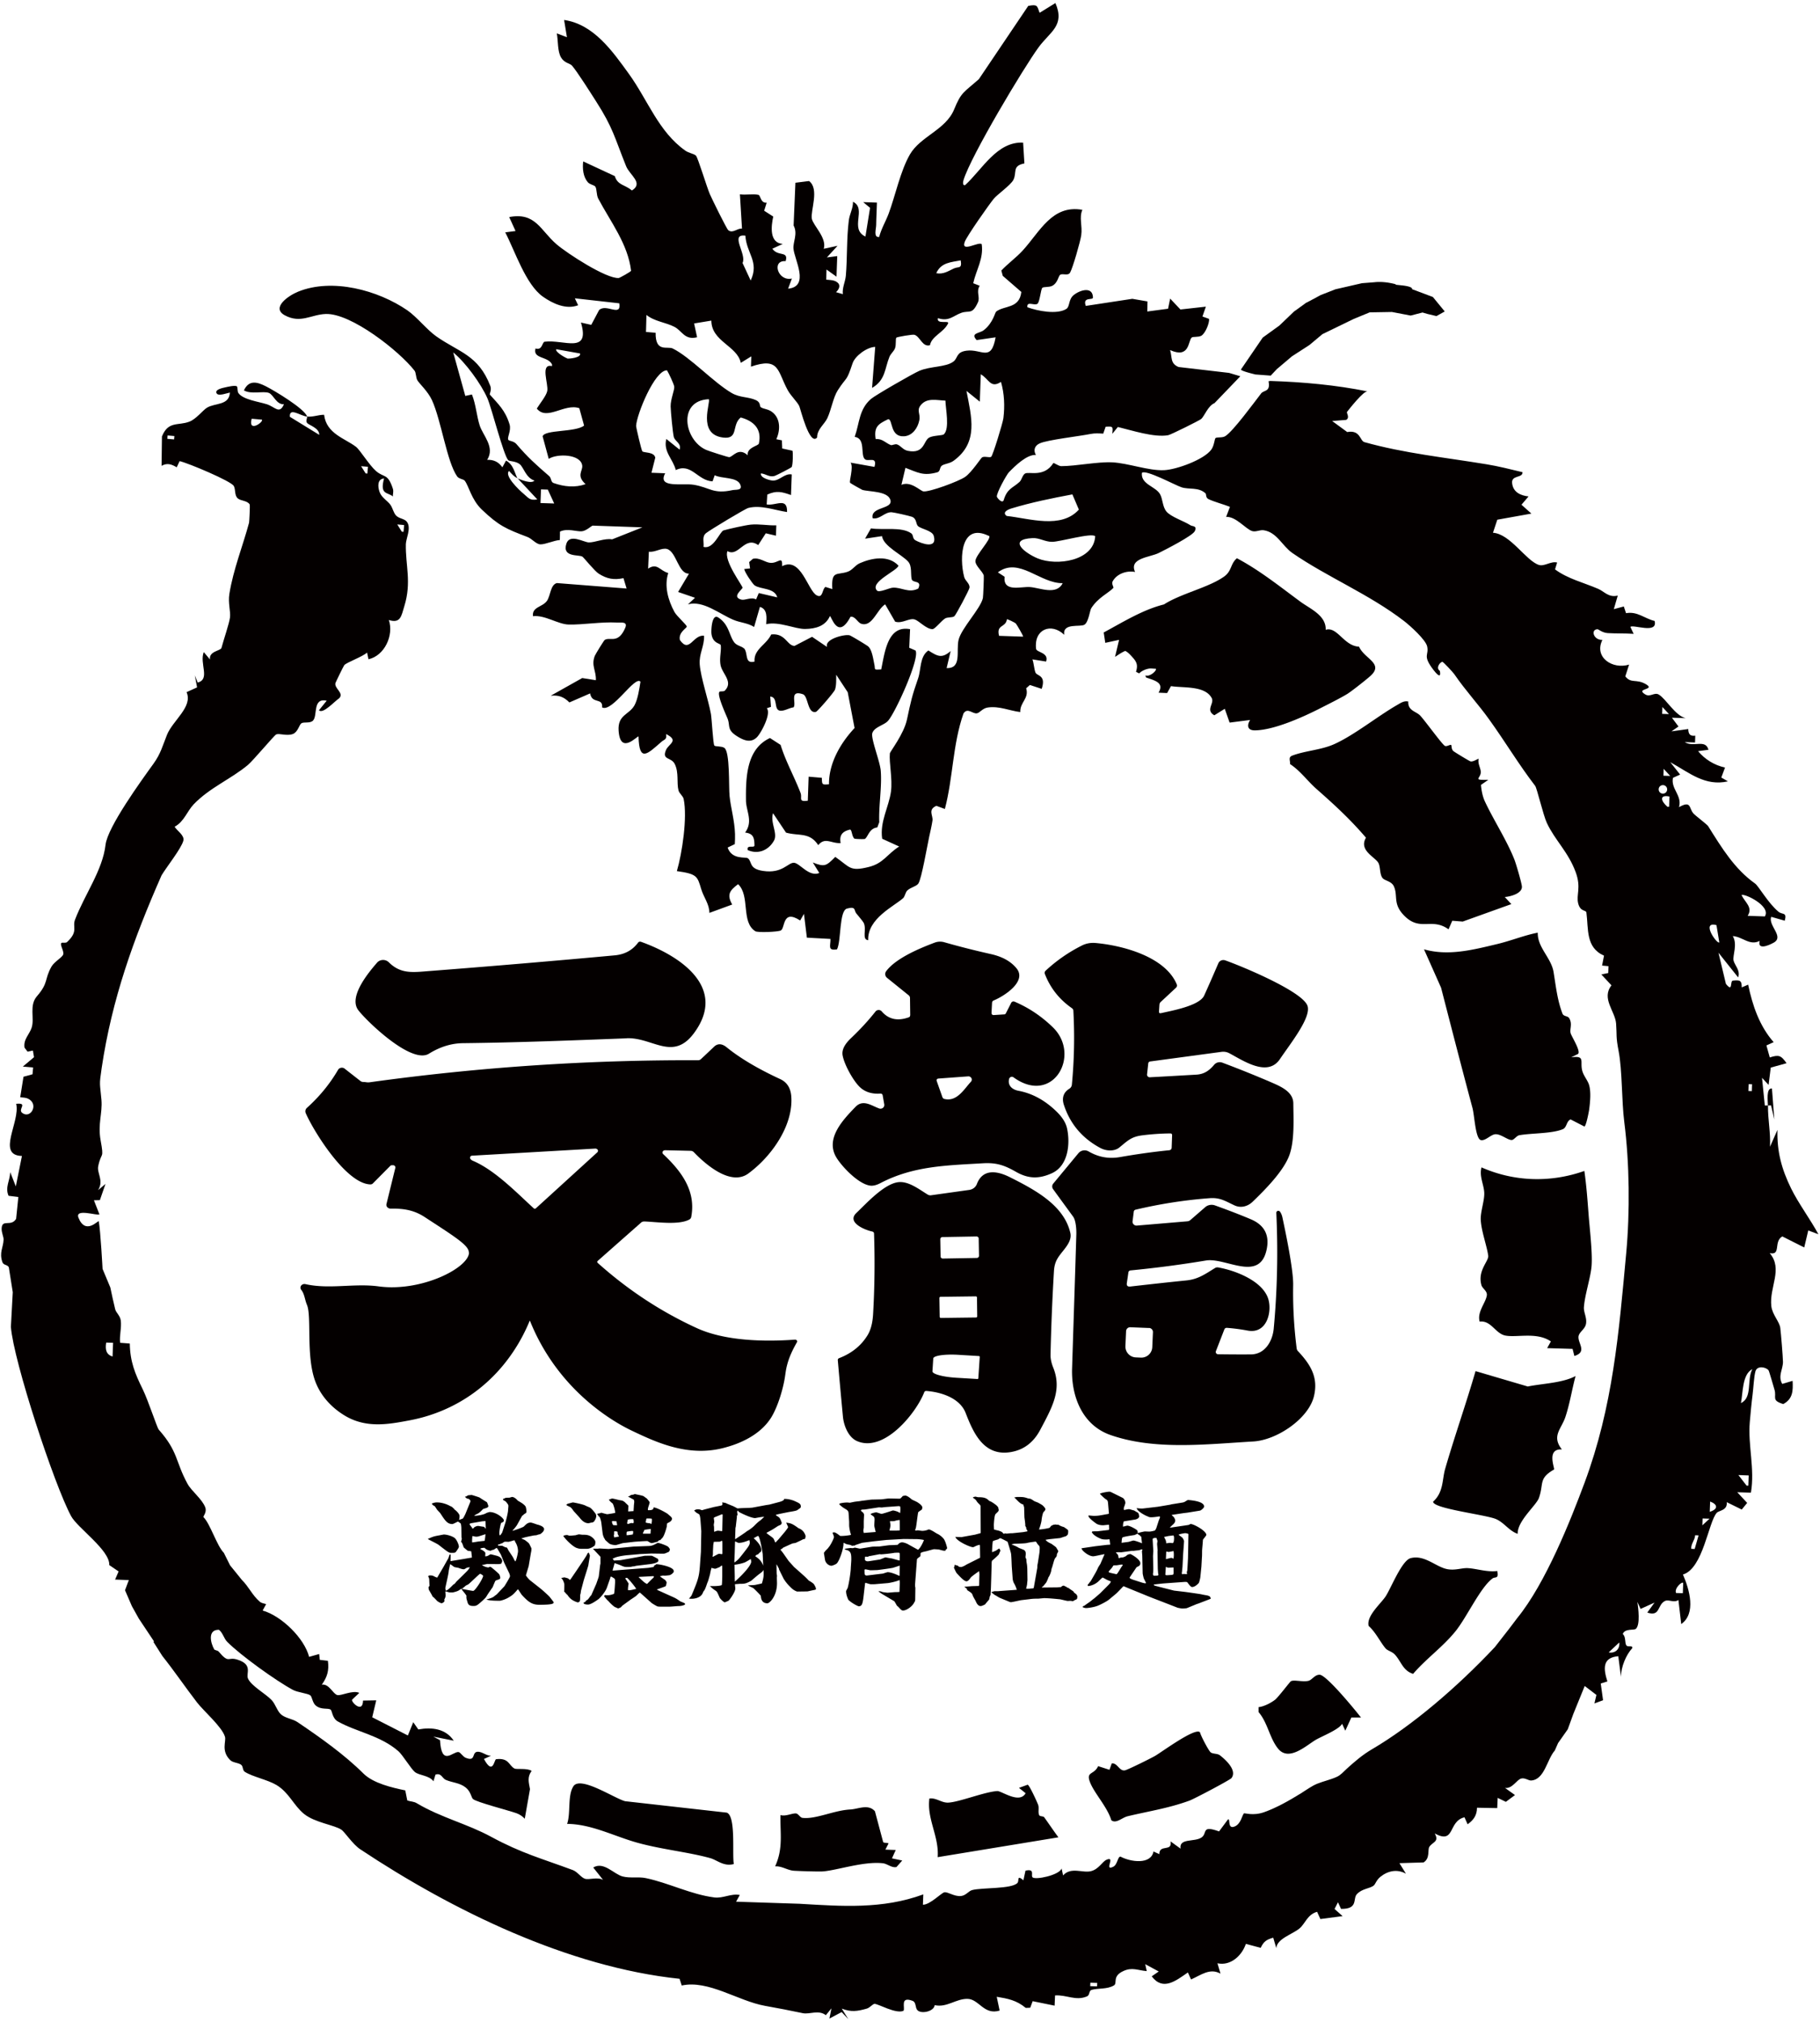 <svg xmlns="http://www.w3.org/2000/svg" width="244" height="271" viewBox="0 0 244 271"><path fill="#040000" d="m20.65 220.02-2.04-3.06-.93-1.67-.92-2.13.51-1.36-1.84-.07.47-1.09-1.25-.85c.1-2-4.26-4.97-5.12-6.57-2.26-4.18-7.71-20.75-8.07-25.36l.25-4.65-.53-3.35c-.19-.36-.71-.24-.86-.68-.45-1.3.12-1.94.16-3.01.02-.39-.29-.93-.26-1.53.07-1.28 1.26-.15 1.94-1.26l.3-2.93-1.31-.16c-.5-1.12.18-2.01.22-3.17l.75 1.91.82-4.08c-3.46-.09-.2-4.58-.77-6.99 1.66-.16.16.73.81 1.22 1.13.86 2.29-1.2.76-1.92-.3-.14-.69-.14-1.03-.18l.44-2.75 1.21-.33.08-.91-1.38-.12 1.5-1.26-.15-.89-.71.15-.41-.53c-.19-1.11.66-1.78.95-2.68.42-1.27-.37-2.97.71-4.22 1.59-1.83.97-2.23 1.95-3.97.38-.67 1.47-1.24 1.58-1.65.12-.44-.52-1.35-.23-1.53.14-.08.55.06.74-.11 1.56-1.46.68-2 1.07-3.01 1.28-3.35 3.7-6.62 4.09-10.04.28-2.38 4.78-8.58 6.42-10.85.98-1.36 1.21-2.37 1.82-3.89.77-1.91 3.5-3.76 2.62-5.71l1.41-.64-.3-1.61.38.96c1.73-.43.21-2.58.82-4.08l.83.99c-.16-1.13 1.43-1.15 1.54-1.55.29-1.09 1.03-3.24 1.14-4.07s-.28-1.94-.08-3.17c.53-3.29 1.82-6.48 2.64-9.54.03-.12.15-2.36.08-2.46-.33-.52-1.2-.46-1.59-.8-.47-.4-.27-1.19-.54-1.67-.35-.65-6.11-3.07-7.26-3.33l-.39.83c-.7-.42-1.28-.62-2.03-.2l.05-3.94c.86-2.11 2.17-1.4 3.68-1.98.9-.34 1.79-1.51 2.34-1.86 1.09-.68 2.99-.27 3.09-2.04-.38.07-1.52.52-1.77.12-.33-.53.82-.74 1.12-.81.22-.05 1.43-.35 1.6-.12.12.16.02.64.2.89.63.88 2.72 1.14 3.81 1.49s1.68 1.4 2.29 0c-1.03.06-1.39-1.27-2.02-1.52-.75-.29-2.38.23-3.35-.34.66-1.42 1.74-1.16 2.94-.55s5.23 3.03 5.53 4.06c-.88-.07-2.41-1.3-2.31.03l3.94 2.42c.02-.94-1.41-1.29-1.64-1.61-.2-.27.06-.66 0-.84.88.07 1.48-.24 2.29-.24.31 2.55 2.78 3.15 4.27 4.29.55.42 1.76 2.44 2.7 3.26 1.08.93 1.56.25 2.25 2.36.13.4-.03.77 0 1.04-.67-.6-1.8-.18-1.18-2.41-.92.06-.84 1.09-.63 1.73.2.62.65.96 1.1 1.38.16.15.28.28.37.4.24.33.29.63.55 1.14.43.85 1.31.59 1.72 1.23.53.82-.17 2.18-.19 2.91-.06 2.87.79 5.1-.2 8.31-.41 1.35-.5 2.36-2.08 1.87.69 2.05-.58 4.79-2.73 5.26l-.19-.9c-.57.55-2.69 1.3-3.05 1.68-.09.1-1.15 2.28-1.19 2.41-.18.73 1.21 1.34.49 2.05-.57.35-2.15 2.15-2.7 1.6l1.04-1.29c-1.91-.4-1.2 1.92-1.81 2.64-.38.45-1.22.17-1.58.39-.29.18-.46 1.16-1.13 1.43-.82.33-1.87-.14-2.27.08-.3.17-3.08 3.5-3.79 4.09-2.23 1.86-5.11 3.03-7.25 5.26-.9.94-1.28 2.32-2.56 3.01.34.56 1.35 1.15 1.17 1.87-.26 1.03-2.27 3.55-2.92 4.64-3.75 8.51-6.66 16.6-8.03 25.83-.36 2.42-.23 1.96-.03 4.27.15 1.84-.51 3.21-.11 5.43.48 2.63.1 1.45-.32 3.44-.21.97.79 1.93-.02 3.23l.99-.83-.75 2.17-.8.02.74 1.89c-.31.21-3.32-.85-2.81.45.94 2.36 2.63.33 2.72.47.24 1.34.51 6.39.51 6.39l1.04 2.49c.2.98.42 1.95.65 2.91.12.49.66.84.75 1.52.13.93-.2 2.02-.09 2.98l1.3.1c.04 2.43.69 4.02 1.75 6.17.69 1.41 1.92 5.13 2.12 5.36 2.65 2.99 2.21 4.23 3.87 7.28.54.98 1.97 2.05 2.38 3.16.24.65-.32 1.22-.25 1.29.92.91 1.79 3.84 2.74 4.8l.83 1.67 1.58 1.95c.98.98 1.38 2.04 2.41 2.93.22.19.57.24.85.32l-.47.86c2.53.72 5.59 3.71 6.23 6.21l1.35-.38.08.78 1.09.13c.17 1.28-.07 2.15-.82 3.2.97-.17 1.5 1.25 2.08 1.39.53.13 2.07-.7 2.95-.29l-.95.89c-.28.21 1.42 1.99 1.45.14l1.77-.03-.54 2.27 4.78 2.44.72-1.78.68.97c1.85-.33 3.67-.1 4.75 1.51l-2.74-.55.9.48c.19 3.59 1.72 1.5 2.48 1.59.26.03.57.61.96.77 1.51.62.67-.95 1.78-.8.56.08 1.03.53 1.61.53l-.94.43c1.23 2.28 1.37.06 1.63.03 1.74-.21 1.69.84 2.46 1.25.27.15 1.73-.09 2.3.32-.61.83-.39 1.51-.22 2.44l-.7 3.97c-.3-.33-.7-.59-1.11-.74-1.07-.38-5.33-1.47-5.83-1.9-.23-.2-.29-1-.97-1.54-.82-.66-1.8-.64-2.7-1.04-.45-.2-.59-.96-1.36-.69l-.27.89c-.57-.8-1.89-.76-2.49-1.24-.51-.41-1.65-2.31-2.22-2.8-2.46-2.13-5.62-2.57-8.13-3.99-.72-.41-.75-1.43-.94-1.57-.37-.27-1.28.07-2.02-.57-.42-.37-.47-1.15-.7-1.34-.32-.27-1.66-.39-2.32-.73-2.25-1.2-7.02-4.63-8.82-6.44-.47-.47-.58-1.2-1.12-1.63-1.54-.02-1.13 1.74-.64 2.62.07.13.45.13.6.3 1.42 1.67 1.19.68 2.47 1.07 2.2.67 1.15 1.87 1.47 2.56.45.99 2.34 2.01 3.16 2.87.53.56.75 1.49 1.27 1.93.61.53 1.53.57 2.22 1.04 3.06 2.07 6.28 4.35 8.82 6.88 1.32 1.31 3.83 1.89 5.61 2.26l.27 1.35c.42.15.88.13 1.27.37 3.24 1.93 6.75 2.75 9.97 4.5 4.1 2.22 6.75 2.9 10.95 4.46.64.24 1.1 1 1.64 1.17s1.67-.28 2.42.15l-1.32-1.66c1.41-.86 2.76.9 3.95 1.2 1.04.26 2.11.01 3.1.22 3.06.64 6.02 2.18 9.18 2.59 1.2.15 2.22-.56 3.42-.33l-.5.9 8.53.28c5.59.33 11.08.76 16.57-1.26l-.05 1.39c.98-.01 2.47-1.6 2.88-1.67.46-.08 1.32.59 2.22.5.68-.07 1.02-.68 1.51-.8 1.34-.35 5.25-.12 6.05-.94.3-.31-.14-1.17.81-.37l.28-1.29c1.32-.3.69.62.94.89.36.39 3.6-.28 3.9-1.18l.2.93c1.05-1.19 2.62-.29 3.73-.57 1.06-.26 1.52-1.28 2.09-1.53 1.29-.56-.4 1.55.88.95.62-.29.6-1.4 1-1.37 1.37.73 4.08 1.1 4.42-.69l.78.36c0-1.4 1.75-.24 1.51-1.71l1.34.97c-.23-1.46 1.89-.84 2.83-1.51.8-.58-.09-1.67 2.33-.8l1.19-1.6c.38-.22-.12 1.34.88.95.86-.33 1.01-1.5 1.26-1.76.1-.1 1.2.37 2.72-.17 1.73-.62 3.36-1.56 4.92-2.52.73-.45 1.42-.98 2.21-1.3.85-.34 1.77-.53 2.6-.91.55-.25.88-.67 1.32-1.07 1.06-.96 2.11-1.87 3.35-2.6 5.46-3.2 11.48-8.36 16.52-13.72l1.95-2.5 1.05-1.39c3.81-4.66 7.17-13.14 9.03-18.14 3.8-10.22 4.59-20.01 5.58-30.72.52-5.58.45-12.12-.25-17.61-.37-2.9-.26-6.91-.76-9.52-.39-2.04-.22-2.05-.34-3.71-.12-1.64-2.01-3.36-.62-5.12l-1.36-1.46.93-.19.03-.92-.86-.08.26-1.33c-2.47-1.08-2.07-3.56-2.36-5.77-.05-.39-.8-.07-1.1-1.22-.3-1.15.43-2.1-.33-4.18-1.01-2.75-2.77-4.27-3.87-6.61-.49-1.04-1.33-4.67-1.57-4.98-2.22-2.89-3.95-5.82-6.18-8.92-1.45-2.03-3.12-3.8-4.67-6.06-.18-.26-1.46-1.63-1.58-1.64-.25-.03-.97.78-.35 1.21.24 1.24-.58.23-.84-.11-1.55-2.02-.59-1.93-.86-3.17-.19-.89-2.28-2.77-3.08-3.39-4.72-3.63-10.33-5.91-14.99-9.13-1.36-.94-2.06-2.78-3.84-3.05-.52-.08-1.04.26-1.55.11-.86-.26-2.19-1.99-3.49-1.9l.51-1.35c-.86-.34-2.09-.66-2.87-1.03-.42-.2-.27-.65-.41-.78-.95-.87-2.21-.48-3.21-.81-.84-.27-4.77-2.41-5.31-1.94-.18 1.55 1.81 1.8 2.42 2.85.38.66.32 1.66.85 2.32.58.73 2.37 1.3 3.25 1.87.25.16.93.03.56.79-.29.61-3.9 2.46-4.83 2.92-1.19.59-4.02.67-3.17 2.54-1.13-.22-2.48.25-3.02 1.29-.16.3.19.76.11.85-.66.7-2.06 1.29-2.97 2.73-.18.29-.36 1.84-.89 2.19-.57.38-2.96-.29-2.73 1.36-1.72-1.66-4.09-.76-3.77 1.89.06.48 1.76.49 1.34 1.7l-1.83-.29c.19.51.23 1.33.41 1.77.2.47 1.46.32.83 2.18l-1.58-.52-.5.44c.42 1.38-.85 1.87-.79 3.19-1.48-.18-2.79-.83-4.35-.61-.72.1-1.08.72-1.47.78-.58.09-1.24-.81-1.79.01-1.47 4.19-1.38 8.55-2.5 12.81l-1.14-.42c-1.18.51-.42 1.31-.52 1.97-.11.72-.28 1.45-.44 2.17-.27 1.24-1.02 5.62-1.45 6.27-.25.38-.98.49-1.47.92-.28.25-.33.82-.57 1.04-1.22 1.1-4.8 2.73-4.69 5.64-.9-.09-.17-1.43-.6-2.32-.1-.21-.74-.95-1.01-1.29-.31-.4 0-.96-1.23-.63-1.07.28-.76 4.34-1.34 5.47-1.31.2-.85-.47-.88-1.4l-3.16-.17-.39-3.19-.51.89c-2.43-1.58-1.98 1.04-2.6 1.34-.42.2-3.1.3-3.41.1-1.96-1.24-.66-4.73-2.31-6.31-1.14.85-1.54 1.41-.79 2.73l-3.06 1.12c0-1.19-.75-2.04-1.1-3.2-.51-1.72-.56-2.02-3.26-2.4.71-2.42 1.43-7.2.91-9.67-.09-.41-.58-.73-.69-1.14-.27-1.04.07-2.39-.5-3.54-.48-.97-1.76-.5-1.18-1.88.36-.84 1.81-1.25.01-2.14.16.75-.27.73-.61 1.03-1.89 1.65-2.99 2.82-3.08-.7-.12-.17-2.45 2.57-2.67-.79-.14-2.14 1.4-2.11 2.12-3.38.44-.77.67-2.26.81-3.18-.74-.87-3.78 4.16-5.14 3.45.12-1.37-1.35-.4-1.61-1.88l-2.78 1.21c-.73-.74-1.43-1.01-2.5-.9l4.22-2.37 1.83.29c.06-1.29-.65-1.93-.15-3.25.08-.21 1.23-2.09 1.34-2.15.72-.45 1.79.59 2.74-1.6.4-.91-.58-.7-1.12-.73-2.12-.11-4.5.31-6.45.27-1.44-.03-3.2-1.31-4.79-1.12-.16-1.26 1.26-1.2 1.87-2.05.49-.7.46-2.17 1.33-2.39l9.35.73-.42-1.39c-1.27.27-2.2.11-3.32-.6-.54-.34-1.96-2.11-2.17-2.27-.43-.33-2.78.15-2.16-1.76.44-1.36 2.31-.19 2.99-.16.8.03 2.13-.59 3.14-.41l4.06-1.61-6.66-.23c-.16 0-.85.71-1.48.76-.69.06-1.92-.44-2.91.04l-.02 1.13c-.78.05-1.95.6-2.61.58-.59-.02-1.11-.76-1.76-1-2.85-1.08-3.81-1.49-6.1-3.67-1.39-1.33-1.74-3.17-2.28-3.86-.17-.22-.77-.23-1.02-.58-1.38-1.97-2.13-7.5-3.37-10.21-.54-1.19-1.72-2.24-1.97-2.69-.2-.36-.16-1-.37-1.27-2.04-2.63-8.51-7.72-11.9-7.6-1.97.07-3.37 1.32-5.49.18-1.89-1.02.51-2.66 1.78-3.17 4.57-1.86 10.71-.21 14.66 2.51 1.27.88 2.63 2.62 3.88 3.49 3.02 2.12 5.63 2.48 7.23 6.64.2.53-.13 1.08-.07 1.15 1.08 1.23 2.07 2.08 2.65 4 .26.86-.4 1.83-.15 2.09.14.15.72.14 1.07.55 1.55 1.81 2.57 2.71 4.39 4.29.32.28.2.8.59.93 1.42.5 2.87.65 4.29.15-1.28-1.15-.36-1.76-.45-2.49-.2-1.56-3.38-1.63-4.49-.9l-.82-3.02c.28-.92 4.4-.52 5.56-1.44l-.64-2.33c-2-.69-4.34 1.74-5.7.05.38-.63 1.27-1.7 1.4-2.35.19-.95-.99-3.73.64-3.34v-.23c-.56-1.13-2.61-.71-2.21-2.14.93.31.88-.86 1.22-.9 2.56-.33 6.13 1.72 4.87-2.57l1.38.31 1.05-1.98c.96-.93 3.01 1 2.71-.91l-5.96-.67.44.93c-1.59.61-3.37-.2-4.72-1.15-2.31-1.63-3.74-6.11-5.05-8.62l1.38-.18-.85-1.87c3.54-.68 4.17 1.77 6.34 3.64 1.43 1.23 6.65 4.63 8.34 4.53.11 0 1.65-.86 1.66-.97-.42-3.59-2.75-6.56-4.4-9.67-.27-.51-.17-1.31-.4-1.62-.16-.21-.73-.26-1.01-.59-.63-.75-.72-1.84-.61-2.78l4.24 1.97c.37 1.25 1.4 1.14 2.29 1.93 1.61-1.01-.3-2.06-.78-3.27-1.54-3.82-1.73-5.11-4.03-8.69-.67-1.05-2.53-3.99-3.22-4.78-.29-.33-1.02-.33-1.46-1.08-.51-.85-.38-2.26-.58-3.24l1.36.51-.38-2.31c3.97.57 6.49 4.19 8.69 7.23 2.56 3.55 3.97 7.75 7.57 10.29.43.31 1.2.43 1.42.67.27.29 1.46 4.24 1.86 5.16.3.68 2.25 4.66 2.47 4.83.61.47 1.16-.26 1.84-.22l-.28-4.59c.78.12 1.75-.09 2.48.07.3.07.28 1.14 1.11 1.05l-.34 1.08 1.22.78c-.29 1.31-.54 3.55 1.28 3.67l-1.4.64c.74 1.1 2.21.24 1.78 1.67-1.92-.16-1.06 2.75.84 2.33l-.51 1.36c2.94-.29.85-3.88.72-5.37-.08-.89.61-1.98.02-3.1l.24-5.73 1.83-.23c1.42 1.05.18 3.96.37 5.04.17.92 2.05 2.58 1.6 4.04l1.85-.4-1.43 1.56 1.39-.18-.1 2.76-1.34-.96-.04 1.36c.45.04.98.04 1.37.28.62.38.42.94-.05 1.4l.91.26c-.1-.85.32-1.63.4-2.45.21-2.34.09-4.96.4-7.43.11-.87.58-1.61.56-2.5 1.9.91-.53 3.64 1.67 4.66l.62-3.85-.92-.76 1.84.06c-.02.99-.09 1.99-.1 2.99 0 .55-.4 1.7.4 1.62.28-1.11.88-2.08 1.28-3.15.88-2.37 1.57-5.71 2.84-7.91 1.41-2.44 4.81-3.3 5.93-6.04.96-2.34 1.24-2.22 3.32-4.06l6.62-9.82c1.25-.22 1.17-.04 1.52.93l2.12-1.31c1.31 3.05-.72 3.83-2.26 5.94-2.01 2.75-9.08 14.56-10.06 17.79-.07.24-.15.75.2.69 2.31-2.1 4.27-5.88 7.79-5.71l.17 2.79c-1.71.33-.95 1.22-1.49 2.23-.38.7-2.18 1.96-2.63 2.52-.69.86-3.61 5.01-3.88 5.77-.54 1.5 1.9-.11 2.28.31.27 1.95-.74 3.42-1.14 5.23l.87.34c-.5.76.07 1.53-.23 2.2-.79 1.75-1.17 1.05-2.24 1.43s-1.66 1.2-3.13.71c-.23.91 1.62.21 1.35.73-.62 1.22-2.19 1.67-2.42 2.9-1.02.28-1.32-1.17-2.08-1.4-.26-.08-2.34.29-2.42.38-.15.15 0 .98-.19 1.44-.17.42-.57.71-.74 1.13-.65 1.59-.52 3.12-2.33 4.17l.42-5.5c-1.11.03-2.7 1.21-3.03 2.19-.87 2.61-.73 1.67-1.99 3.63-.62.97-.87 2.61-1.4 3.74-.4.84-1.38 1.48-1.37 2.59-1.02 1.18-2.24-3.89-2.39-4.21-.26-.56-1.11-1.35-1.54-2.12-1.41-2.56-1.08-4.5-4.94-3.17l.05-1.38-1.41.87c-.48-2.29-3.93-2.85-3.95-5.66l-2.31.38.4 1.85c-1.67.42-2.01-.86-3.03-1.39-1.17-.61-2.67-.72-3.76-1.6l-.06 2.28 1.29.11c-.04 2.7 1.58 1.75 2.3 2.11 2.36 1.17 5.42 4.51 7.89 5.96 1.13.66 2.2.48 3.26.96.66.3.47.82.64.94.35.26.96.23 1.49.62 1.18.85 1.16 2.47.6 3.68l.75.15.04 1.09 1.37.3c.09.07.08 1.95-.11 2.2-.08.1-2.08 1.13-2.27 1.18-.73.21-1.17-.28-1.84-.34-.14.61 1.25.95 1.58.96.94.04 1.57-1 2.55-.82l-.1 2.76c-1.24-.43-1.93-.63-3.18-.06l-.08 1.32c1.24.21 2.79-1.03 2.73 1.02-1.65-.24-3.49-.98-5.19-.55-.41.1-5.12 2.94-5.66 3.37-.6.48-.26 1.2-.35 1.85 1.35.4 2.19-2.07 2.69-2.21.72-.21 2.94-.7 3.64-.77 1.11-.11 2.3.13 3.43.1l-.05 1.38-1.36-.32-1.02 1.58c-1.82-1.29-2.62 1.66-4.12.81-.53 1.29 2.03 4.63 2.02 4.9 0 .23-1.52 1.24-.16 1.6.5.13 1.32-.39 1.98-.03l.36-.85 2.48.58c-.35-1.31-2.28-1.05-3.05-1.62-.27-.2-1.33-1.75-1.38-2.18l.78-.08-.12-.85.5-.44c.88-.21 1.61.47 2.31.54 1.1.11 1.67-1.07 1.61.45 2.54-1.32 3.42 3.26 4.64 3.91.86.45.7-.84 1.17-1.13l.92.29c-.16-2.56.61-1.82 2.07-2.33.65-.23.96-.85 1.61-1.14 1.59-.7 3.83-1.13 5.18.32-.05.65-3.94 2.22-2.87 3.35.3.31 1.63-.36 2.12-.39 1.19-.07 2.11.77 3.41.12.55-1.17-.73-.69-.88-1.25-.17-.65.08-1.75-.48-2.37-.84-.94-3.31-2.05-3.5-3.41l-2.27.34.79-1.38c1.58.26 4.08-.26 5.39.66.33.23.15.71.57.94.83.45 2.96 1.22 2.46-.59-.21-.75-1.75-.92-2.14-1.34-.27-.29-.14-1-.81-1.23-.37-.13-2.36-.58-2.7-.6-.95-.04-1.56.99-2.54.81-.36-1.58 2.72-1.18 2.38-2.44-.33-1.24-2.9-1.1-3.77-1.37-.09-.03-1.57-.87-1.63-.94-.18-.19.49-2.07.06-2.71l3.2.57c.42-1.48-.83-.66-1.27-1.02-.67-.55.15-2.78-1.38-3.01.66-1.86.56-3.66 2.17-5.07.58-.5 5.62-3.4 6.48-3.77 1.49-.65 3.61-.47 4.61-1.27.6-.48.33-1.26 1.75-1.44 2.03-.26 3.28 1.57 3.88-1.79l-2.54.37c-.9-.96.39-.88.96-1.33 1.26-.99 1.48-2.35 1.66-2.49 1.09-.85 3.11-.35 3.37-2.63l-2.49-2.16-.19-.71c.88-.94 1.98-1.72 2.85-2.67 2.33-2.54 3.95-6.19 8.01-5.47-.46 1.07.03 2.13-.15 3.41-.11.82-1.14 4.39-1.49 5-.29.49-.97.07-1.33.3-.26.16-.31 1.11-1.09 1.49-.41.2-1.13.1-1.3.25-.22.2-.35 1.95-.67 2.15-.43.28-1.45-.42-1.34.46 1.36.5 3.98 1.02 5.23.22.49-.32.25-1.28 1-1.87.88-.69 2.54-1.16 2.56.35 0 .41-1.42-.16-.96 1.12l6.24-.95 2.03.35-.02 1.35 2.78-.37.28-1.36 1.38 1.46 3.41-.38-.46 1.32.89.32c.06.61-.53 1.97-1.04 2.26-.41.23-1.12.08-1.3.25-.49.46-.25 2.85-2.89 1.67.31.95-.02 1.79 1.14 2.27l6.77.79 1.51.45-3.46 3.6c-.88.36-1.34 1.73-1.79 2.13-.23.2-4.06 2.1-4.42 2.17-1.88.34-4.84-.64-6.75-1.1l-.75.92c.11-.92.14-1.05-.89-.95l-.32.92c-.56-.03-1.12-.07-1.67.04-1.6.32-5.77.79-6.83 1.26-.69.3-.9.92-.53 1.56-1.21-.09-2.79 1.47-3.62 2.32-.3.31-1.71 2.84-1.61 3.28.03.13.65.93.9.5.47-1.61 1.19-1.63 2.13-2.48.3-.27.39-.9.73-1.12.51-.33 2.55.57 3.8-1.4.07-.11.69.4 1.07.4 1.95 0 4.87-.61 6.84-.51 2.12.1 4.87 1.15 6.96 1.05 1.66-.08 5.34-1.41 6.32-2.76.39-.54.43-1.42.56-1.54.2-.17.89 0 1.31-.26 1.04-.64 3.85-4.49 4.81-5.73.36-.47 1.28-.16.99-1.63l.23-.04c4.39.14 8.78.54 13.04 1.4-.52-.1-2.45 2.37-2.75 2.75-.1.13.42.76-.11 1.07l-1.88.15 2.02 1.48c1.77-.33 1.69 1.18 2.3 1.35 5.34 1.5 10.74 2.04 16.38 2.97 1.55.25 3.29.69 4.82 1.06.04.84-1.54.33-1.39 1.5.14 1.17 1.1 1.63 2.2 1.75l-.95 1.11 1.33 1.19-4.57.82-.58 1.75c2.31.14 4.42 3.75 6.15 4.31.75.24 1.62-.54 2.45-.32l-.28.92c1.71 1.27 3.85 1.77 5.79 2.61.83.36 1.39 1.2 2.62.9l-.53 1.82 1.34-.36.3.9c1.53-.28 2.47.72 3.83 1.04.47 1.81-2.93.42-3.25.8l.44.93c-1.15-.08-2.32-.03-3.47-.1-.71-.04-1.27-.52-1.35-.52-.98 0-.59 1.47.63 1.43-1.16 2.33 1.35 4 3.58 3.31l-.51 1.58c.79 1 1.45.3 2.73 1.03 1.45.83-1.48.53-.05 1.39.68.41 1.22-.35 1.83.03.98.61 2.19 2.82 3.58 3.15l-1.84-.06.88 1.18-.94.65 2.25-.31c.02.67.23.98.94.89l-.03.91-1.38-.05c1.19.76 2.78-.46 3.18 1.03l-1.39.18c.9 1.1 2.2 1.9 3.61 2.2l-.5 1.34.89.51c-3.08.7-5.19-1.17-7.73-2.57l1.32 1.66-.96.44c-.31 1.5 1.26 2.35.81 3.93 1.69-.95 1.3.15 1.94.85.29.32 1.84 1.48 1.97 1.7 1.85 2.96 3.55 5.74 6.29 7.69.48.34 1.74 2.62 3.14 3.78.52.43 1.16 0 .84 1.2l-1.82-.52c-.43 1.19 1.78 2.65.34 3.46-.75.42-2.19 1-1.89-.23-1.36.68-2.27-.56-3.6-.65.66 1.11-.03 2.6.1 3.26.13.64.96 1.34.62 2.28l-2.64-3.31 1 4.18c.98 1.22.5-.4.94-.44.91-.09 1.19-.05 1.18.91l.86-.37c.58 2.78 1.51 5.54 3.42 7.71l-.97.44.45 1.61c1.22-.39 1.5-.29 2.25.77l-2.12.59-.29 2.32-.88-.95.37 3.67c.05.11.31 0 .42.04 0-.55-.27-2.36.54-2.28l.32 4.15-.43-1.84c-.05-.11-.31.01-.42-.03-.02 1.95.37 3.62.27 5.53l1-2.26c-.08 2.91.56 5.26 1.83 7.85.99 2.02 2.58 4.13 3.66 6.14l-1.36-.51-.54 2.28-2.94-1.48c-1.21.69-.12 2.58-1.69 2.24 1.83 2.15-.08 4.53.22 7.12.13 1.12 1.1 2.08 1.2 2.91.09.71.35 3.88.36 4.55 0 1-.71 1.89-.1 2.95l1.39-.41c.07 1.32.04 2.42-1.25 3.11-1.65-.5-.86-.89-1.18-1.93-.15-.48-.71-2.5-.8-2.6-.36-.44-1.52-.66-1.75.14-.2.69-.27 2.26-.39 3.17-.14 1.07-.27 2.49-.37 3.64-.27 3.06.7 6.29.15 9.46l-1.83-.06 1.33 1.43-.73.89-2.01-.99c.13 1.12-1.04 1.1-1.34 1.43-1.12 1.24-1.82 7.46-4.53 8.27.88 2.02 1.79 5.22-.23 6.64l-.38-3.23c-.6.44-1.29-.12-1.81.14-1.04.52-.6 2.15-2.36 1.55l.97-1.34-1.87.85-.43-.94c.12.82.41 3.05-.2 3.61-.24.22-1.47-.08-1.76.69.46.4.23 1.22.5 1.55.2.24.86-.07.78.34-.84.91-1.52 2.54-1.52 3.86l-.36-2.77c-2.17.18-1.99 1.71-1.46 3.38l-.89.28.31 2.24-1.16.43.27-1.14-1.57-1.2-1.53 3.76-.74 2.04-1.3 1.85-.44 1c-1.06 1.2-1.37 3.92-3.18 4.02-.34.02-.8-.38-1.3-.27-.62.13-1.21 1.42-2.2 1.26l1.34.96-1.22.91-1.1-.53-.06 1.37-2.71-.05c-.01 1.03-.46 1.64-1.26 2.22l-.42-.94c-2.25.54-1.2 3.67-3.99 2.17.66 1.14-.33 1.14-.73 1.81-.24.4.13 1.52-.76 2.07l-3.24.1.87 1.41c-1.17-.65-2.41-.39-3.41.41-.56.45-.67.98-.9 1.17-.52.44-1.58.4-2.28 1.18-.55.61.23 1.99-2.11 1.96l-.41-.89-.46.9 1.08.96-2.98.39-.44-.97c-1.32.37-1.59 1.6-2.37 2.24-.96.79-3.01 1.36-3.1 2.63l-.41-1.4c-.92.26-1.29.52-1.68 1.36l-1.99-.53c-.52 1.56-2.04 2.99-3.81 2.6l.41 1.39c-1.42-.8-2.61.19-3.95.78l-.42-.94c-1.62 1.12-3.35 2.52-4.85.52l.94-.65-1.81-.98.2.93c-1.19-.1-1.94-.55-3.11-.02-1.58.71-.77 1.63-1.29 1.94-.9.54-2.14.35-2.97.59-.43.12-.22.7-.65.88-1.5.64-2.74-.24-4.27-.13l-.06 1.37-2.94-.6-.33.88-.6.02c-1.25-1.03-2.39-1.24-3.89-1.49l.39 1.85c-2.12.65-2.76-1.55-4.32-1.57-1.55-.02-2.77 1.21-4.39.84-.06.83-1.79 1.24-2.32.67-.32-.34-.12-1.05-.66-1.25-1.72-.64-.94.97-1.2 1.34-1.01.46-3.39-.94-3.88-.93-.24 0-.62.52-1.05.64-1.27.36-2.09.48-3.34 0l.87 1.41-.89-.95-1.64.87.27-1.37-.75.92c-.97-.76-2.19-.08-3.08-.27-1.74-.37-3.33-.67-5.1-.99-3.6-.65-7.56-3.5-11.14-2.72l-.29-.9c-14.91-1.56-30.47-9.16-42.81-17.36-1-.66-2.09-2.33-2.52-2.62-.96-.65-3.56-.94-5.03-2.13-1.38-1.13-2-2.86-3.69-3.87-1.19-.71-3.21-1.1-4.23-1.76-.35-.22-.19-.76-.54-.98-.4-.26-1.07-.24-1.43-.6-1.26-1.25-.5-2.51-.7-3.14-.41-1.33-2.87-3.45-3.74-4.58-1.63-2.12-3.05-4.22-4.65-6.23l-1.2-1.89ZM99.93 31.59c-2.15-.3.22 2.5-.38 3.66l1.09 2.35c1.19-2.52-.57-3.64-.71-6.01Zm28.87 3.31c-1.31.26-2.63.27-3.28 1.72.92.18 1.56-.25 2.33-.62.68-.32 1.14.1.95-1.1ZM77.76 47.38l-3.2-.57c-.13.44 1.45 1.25 1.55 1.26.17.02 1.84-.11 1.65-.69Zm-8.4 16.73c.48.21 1.89.79 2.29.31-1.15-.38-1.42-1.72-1.95-2.18-.53-.45-1.4-.38-1.56-.55-.64-.68-2.21-6.94-2.79-8.29-.84-1.93-2.95-4.83-4.59-6.16l1.62 5.83.89-.19c.53 1.31.63 2.87 1.04 4.15.44 1.36 2.09 2.91 1 4.61.87-.04 1.54.28 2.04 1l.49-.9c1.05.55 1.17 1.79 1.53 2.35-.47-.2-.79-.59-1.12-.96-.69.61 1.32 2.54 1.96 3.07s.8.93 1.82.74l-2.66-2.85Zm64.84-12.92c-1.42.93-1.61-.4-2.71-1.02l-.13 3.67-1.79-1.44c.66 3.47 1.67 6.89-1.72 9.36-.52.38-1.17.39-1.56.64-.35.23-.19.79-.63.91-1.9.52-2.57.04-4.27-.6l-.54 2.28c1.25-.56 2.54.83 2.95.88.81.1 4.73-1.34 5.6-1.95.88-.62 2.09-2.5 2.26-2.61.33-.2 1 .08 1.22-.08s1.55-4.5 1.64-5.17c.2-1.63.13-3.29-.32-4.85Zm-43.09 9.08c.28-.85-.63-1.09-.78-1.71-.14-.59-.4-3.32-.42-4.07-.02-.99.56-2.26.48-2.69-.07-.36-.71-1.75-.97-2.16-1.67-.03-4.08 5.98-4.14 7.45 0 .22.71 3.28.84 3.41.21.22 1.58.04 1.73.85l-.51 2.02 1.84.07c-1.11 2.05 2.32 1.29 3.82 1.54 2.18.36 2.6 1.29 5.19.72.46-.1 1.42.09 1.05-.76-.45-1.04-2.54-.75-3.42-1.24l-.29.82c-1.98-.07-2.86-2.52-4.93-1.51-.38-1.51-1.7-2.43-1.27-4.17l1.79 1.44Zm35.64-6.57c-1.17-.04-2.42-.41-3.26.55-.67.76-.06 1.18-.24 2.08-.2 1.02-.9 2.07-2.03 2.15-1.93.13-1.5-2.29-2.14-2.29-1.34.64-1.94 1.02-1.68 2.67.88-.1 1.36.55 2.03.8.17.06.56-.18.83-.09.51.17.79.73 1.44.86 2.27.46 2.09-1.36 2.88-1.78.54-.29 1.79-.26 1.96-.43.81-.77.23-3.44.21-4.52Zm-31.72-.19c-4.21.18-3.33 5.48-.37 6.79.35.16 2.94.99 3.1.98.51-.03 1.22-1.38 2.48-.26-.12-1.07 1.43-1.23 1.5-1.57.42-1.92-.65-3-2.43-3.49-1.26 1-.23 2.96-2.38 2.69-3.5-.44-1.6-4.78-1.91-5.13Zm-59.92 2.74-1.37-.12c-.52 1.95 1.67.4 1.37.12Zm-11.73 2.2-.91-.08-.04.45.91.08.04-.45Zm25.95 4.12-.92-.08.61.97.23.02.08-.91Zm94.44 3.7c-2.76.52-5.49 1.07-8.19 1.89-.62.19-1.21.57-.62 1 3.08.34 7.3 1.78 9.68-.85l-.87-2.04Zm-70.33-.64-.91-.03-.07 1.83 1.84.06-.86-1.87Zm-19.26 4.75-.92-.08.61.97.23.02.08-.91Zm78.39 1.46c-3.7-1.83-4 2.87-3.3 5.52.14.51.8.9.7 1.44-.06.33-1.83 3.67-2.03 3.81-.3.21-.91.08-1.25.3-.52.34-1.33 1.41-1.67 1.42-.81.02-1.8-1.1-2.37-1.29-.75-.25-1.69.6-2.64.29l-1.34-2.32c-1.1.67-1.74 3.12-3.23 2.59-.48-.17-.81-1.05-1.42-.92-1.73 3.26-2.58-.2-2.76-.09-.59 1.32-1.88 1.7-3.32 1.72-1.35.02-3.53-1.05-5.22-.64.04-.83.22-2-.84-2.32l-.78 2.69c-.84-.54-1.86-.57-2.76-.95-1.86-.77-4.07-2.65-6.11-2.08l.95-.88-2.27-.78 1.46-2.46c-1.44.06-1.66-2.91-2.94-3.3-.7-.21-1.64.49-2.44.36l-.1 2.27c1.24-.82 1.55.28 2.7.59-.56 1.73-.03 3.63.83 5.22.32.58 1.66 1.74 1.65 1.96s-1.15.78-.92 1.8c1.29 1.85 1.76-.76 3.24-.57.06 1.39-.7 2.42-.58 3.86.15 1.81 1.15 4.7 1.5 6.62.12.69.29 4.06.46 4.24.16.16.93.05 1.33.3.79.51.58 5.27.71 6.46.17 1.66.67 3.23.73 5.1.01.45 0 .9-.03 1.35l-.96.46c.57 1.68 2.43 1.21 2.72 1.44.59.46.09 1.4 2.01 1.69 2.62.4 3.34-1.12 4.16-1.09.78.03 2 1.94 3.4 1.37l-.87-1.41c1.61.65 1.82.45 3.01-.75 1.98 1.37 1.91 1.99 4.46 1.36 2.02-.49 2.46-1.72 4.11-2.75l-2.28-1.04c-.34-2.28.9-4.26 1.18-6.34.22-1.71-.27-3.84-.15-5.1.03-.26 1.86-2.56 2.29-4.53.53-2.47.66-3.13 1.5-5.54.41-1.17.19-2.91 1.37-3.73 1.28.82 1.83 1.09 2.99.08l-.54 2.28c2.08.08 1.25-2.32 1.6-3.77.38-1.58 2.92-4.15 3.26-5.6.05-.2.15-2.87.12-3.02-.14-.58-1.15-1.31-1.12-1.97.03-.8 2.23-3 1.83-3.38Zm14.26.04c-.47-.5-4.74.75-5.78.75-.97 0-1.7-.55-2.62-.5-3.4.17-1.04 2 .69 2.72 2.54 1.05 7.52.35 7.71-2.97Zm-4.36 6.29c-3.04.06-5.86-3.57-8.69-1.45l.9.59c-.22 2.12 2.18 1.29 3.4 1.38 1.32.09 3.56 1.15 4.39-.52Zm-6.28 5.41c-.13-.14-1.17-.63-1.2-.57-.14 1.15-1.45.66-1.05 2.22l3.22.11c.08-.06-.87-1.65-.97-1.76Zm87.56 12.14-.88-.95-.03.92.92.03Zm.17 8.29-.88-.95-.03.92.92.03Zm-.41 1.82c.01-.31-.23-.58-.55-.59s-.58.23-.59.55.23.58.55.59.58-.23.59-.55Zm.31.94c-1.34-.28-1.21.56-.28 1.37h.23l.05-1.37Zm12.78 16.08c.9-1.41-2.78-3.14-3.12-2.87.46.98 1.56 1.64.82 2.78l2.3.08Zm-6.48 1.16c-2.15-.58.1 2.62.38 2.31l-.38-2.31Zm4.74 22.25.03-.92-.46-.02-.03.92.46.02Zm-1.46 41.81c1.58-.71.76-3.13 1.53-4.55-1.38.7-1.25 3.22-1.53 4.55Zm-218.24-8.08-.92-.03c-.16.89-.02 1.62.85 1.87l.07-1.84Zm219.28 17.78-1.38-.05 1.1 1.42h.23l.05-1.37Zm-5.22 4.88c1.15-.36 1.09-.99.05-1.38l-.05 1.38Zm-.04.92-.92-.03-.03.92.95-.88Zm-1.98 4.06.52-1.82-.46-.02c-.03.66-.58 1.15-.52 1.82l.46.02Zm-1.59 5.93.05-1.38c-.19-.22-1.22.73-.96 1.35l.92.03Zm-9.94 7.93c.84.17 1.53-.42 1.42-1.33l-1.42 1.33ZM147.1 265.8l-.92-.03-.02.46.92.03.02-.46Z"/><path fill="#040000" d="M188.8 94.07c-.05 1.21 1.06 1.28 1.6 1.85.65.69 2.86 3.76 3.29 4.05.24.16.74-.21.86-.11.1.09-.02.58.34.85.23.17 2.13 1.33 2.26 1.35.39.08 1.02-.4 1.09-.34-.15.62.25 1.2.28 1.72.05.93-1.23 1.14 1.01 1.09l-.98.68c.05.7.22 1.57.51 2.19 1.15 2.48 2.98 5.28 3.98 7.85.23.6.93 3 .99 3.54.11.96-1.51 1.39-2.29 1.45l.88.95-6.52 2.34-1.4-.11-.5 1.15c-2.27-1.62-3.77.33-5.9-1.79-1.64-1.63-.83-2.68-1.44-3.99-.31-.66-1.19-.74-1.48-1.06-.45-.51-.28-1.59-.62-2.12-.51-.78-2.61-1.66-1.63-3.32-2.03-2.38-4.14-4.34-6.62-6.52-1.22-1.07-2.17-2.44-3.56-3.35.05-.45-.28-.91.29-1.13 1.71-.66 3.87-.75 5.63-1.54 2.68-1.2 5.84-3.76 8.44-5.25.47-.27.96-.62 1.52-.45ZM153.54 90.51c.56.32 1.63-.68 1.41-.87-.26 0-.55-.05-.81-.03-.42.04-1.03.28-1.33.58-.03.03-.06.06-.09.06s-.06-.01-.09-.03l-.33-.17c.25-.82.15-1.25-.41-1.88-.21-.23-.52-.59-.77-.76-.27-.19-.25-.18-.56-.02-.37.19-.72.44-1.07.66l.54-2.28-1.85.4-.21-1.39c2.6-1.4 5.23-3.05 8.08-3.76 2.26-1.46 6-2.26 8.07-3.74 1.05-.75.82-1.71 1.71-2.45 3.04 1.61 5.74 3.78 8.52 5.83 1.28.94 3.46 1.83 3.38 3.76 1.56-.48 2.44 2.18 4.47 2.26.72 1.65 3.42 2.26 1.49 3.96-.56.5-2.52 2.05-3.1 2.4-.89.54-2.56 1.38-3.57 1.89-2.3 1.18-6.26 2.96-8.8 2.97-1 0-1.07-.68-.62-1.39l-2.75.35-.65-1.85-1.4.87c-1.23-.71.04-1.57-.35-2.31-.91-1.7-3.85-1.33-5.46-1.6l-.52.93-1.15-.05c.8-1.35-.5-1.62-1.62-2.02-.14-.05-.11-.33-.13-.33ZM206.16 125.01c-.05 2.01 1.8 3.36 2.12 5.28.31 1.9.5 3.76 1.19 5.57.16.42.7.28.91.63.46.79.03 1.45.19 2.01.14.47 1.42 2.45.98 2.78l-.91.45c2.02-.28 1.1.6 1.52 1.91.2.64.74 1.24.9 1.86.25.94.12 2.22 0 3.18-.03.27-.44 2.43-.67 2.31l-1.83-.94c-.58.25-.48 1.07-1.04 1.31-1.46.61-4.2.52-5.83.81-.38.07-.71.63-1.01.64-.54.03-1.47-.83-2.22-.77-.61.05-1.32.92-1.93.78-.73-.18-.85-3.31-1.12-4.3-1.46-5.44-2.89-11.01-4.21-16.12l-2.29-5.15c3.26.93 6.56.07 9.79-.7 1.89-.45 3.67-1.19 5.46-1.53ZM212.41 156.97c.28 1.94.42 3.91.57 5.86.13 1.75.53 5.05.4 6.82-.11 1.54-.92 3.92-1.03 5.57-.05.71.42 1.39.28 2.22-.12.76-1 1.13-1.01 1.79-.02.91 1.16 2-.55 2.53l-.24-.95-3.41-.1.5-.9c-1.9-1.31-4.57-.48-6.11-.79-1.34-.27-1.9-2.06-3.44-1.87-.36-1.28.8-2.49.96-3.49.1-.61-.58-.91-.72-1.4-.55-1.96 1.01-3.21.91-3.95-.18-1.31-.93-3.29-1-4.8-.05-1.07.49-2.51.47-3.56-.02-1.11-.7-2.25-.37-3.47 4.38 1.93 9.25 2.08 13.78.48ZM209.39 194.29c-2.14-.13-.89 2.61-1.05 2.69-2.11 1.21-1.34 1.87-2.02 3.8-.35 1.01-2.92 3.1-2.85 4.82-1.15-.39-1.8-1.49-2.89-1.97-1.36-.6-8.47-1.4-8.45-2.34 1.43-1.3 1.19-2.95 1.63-4.45 1.27-4.37 2.79-8.68 4.06-13.05l7 2.06c1.97-.4 4.64-.46 6.41-1.4-.48 1.78-.76 3.63-1.33 5.38-.52 1.7-1.95 2.61-.51 4.45ZM200.73 210.58c.24 1.12-.28.74-.63 1-1.63 1.19-3.45 5.2-4.96 7.07-1.71 2.12-3.91 3.65-5.69 5.72-1.37-.43-1.58-1.63-2.43-2.57-.37-.41-1-.54-1.25-.83-.69-.8-1.35-2.21-2.28-3.02-.34-1.37 1.71-3.04 2.33-4.05.73-1.18 2.14-4.74 3.3-5.04 1.89-.49 3.42 1.22 4.95 1.48 1.08.19 1.96-.2 2.76-.14 1.22.08 2.57.56 3.9.38ZM98.38 249.86c-1.35.37-2.23-.53-3.16-.79-2.96-.82-6.46-1.15-9.75-2.06-3.11-.86-6.18-2.51-9.44-2.53.51-1.45.03-3.8.85-5.05.95-1.43 5.56 1.67 6.93 2.01l13.61 1.53c1.27.41.72 5.58.96 6.88ZM160.88 232.21c.13.53 1.18 2.49 1.43 2.68.28.23.91.14 1.23.39.79.61 2.34 2.02 1.56 3.06-.19.25-5.02 2.8-5.63 3.02-2.78 1.02-5.47 1.42-8.27 2.09-.8.19-1.56 1.05-2.21.54-.52-1.73-2.18-3.5-2.8-4.96-.7-1.64.48-1.05 1.03-2.29l1.52.49.31-.86c.76-.08.99 1.03 1.73.94.34-.04 3.43-1.58 4.02-1.91.82-.45 5.49-3.93 6.08-3.19ZM118.4 246.92c.1.13.52.08.73.17l-.43.84 1.39.05-.51 1.12 1.38.29-.77.87c-.62.15-1.23-.43-1.81-.5-2.65-.32-6.52 1.07-8.3 1.1-.77.01-2.86-.05-3.65-.1-.86-.06-1.62-.65-2.51-.59 1.09-2.4.67-4.34.71-6.87.7.21 1.58-.27 2.09-.22.3.03.55.55.85.59 1.79.22 4.2-1 6.41-1.12 1.08-.05 2.42-.79 3.32.24l1.1 4.12ZM139.35 243.35c.08.13.53.09.64.24.64.89 1.25 1.81 1.91 2.69l-16.19 2.66c.21-2.76-1.48-5.15-1.11-7.86.89-.13 1.61.57 2.48.55 1.45-.04 4.88-1.44 6.61-1.55.58-.04 2.97 1.77 3.81.29l-.89-.72 1.16-.42c.21 0 1.23 2.22 1.41 2.7.16.43-.06 1.04.16 1.41ZM182.5 230.22h-1.33l-.81 1.77-.43-.93c-.39.78-2.86 1.73-3.61 2.2-1.32.82-3.55 2.86-4.96 1.15-1.16-1.42-1.39-3.48-2.63-4.92v-.66c.71-.07 1.65-.56 2.2-.98.42-.32 1.96-2.36 2.12-2.48.38-.26 1.62.13 2.38-.07.48-.13.84-.83 1.49-.81.91.02 4.74 4.7 5.55 5.74ZM99.74 86.89c.6.66.03 2.14 1.42 1.79-.13-1.66 1.56-2.22 2.23-3.63 1.91-.22 2.11 1.49 3.13 1.53l2.35-1.22 2.01 1.36c-.37-1.09 2.48-1.76 3.05-1.55.28.11 2.34 1.35 2.49 1.5.51.51.64 1.65.8 2.38s-.18.74.92.68c.49-2.37.88-5.96 3.87-5.39l-.11 2.49.83.36c.67.94-2.71 8.41-3.7 9.46-.53.57-1.82.8-2.08 1.62-.22.73 1.04 3.81 1.13 5.06.17 2.21-.29 4.64-.2 6.88l-.26.7c-1.09.13-1.21 1.2-1.66 1.54-.08.06-1.35.02-1.42-.04-.37-.34-.31-1.28-.62-1.2-1.01.25-1.41.76-1.22 1.8-1.26.08-2.08-.85-3 .28-1.18-1.78-2.53-1.19-4.32-1.68l-1.74-2.6c-.41 1.24.67 2.71.12 3.68-.73 1.3-2.14 1.87-3.51 1.26-.19-.8.91-.2.9-.64-.02-1-.14-1.58-1.26-1.71 1.12-1.49.13-2.88.12-4.31-.03-3.1.06-6.9 3.22-8.36l1.42.92c.69 2.23 1.83 4.24 2.67 6.42.27.69-.36 1.25.98 1.06l.11-3.22 1.77.15c.03.92 0 .95.96.87-.03-2.83 1.55-5.54 3.43-7.54l-.92-4.8-1.54-2.34c-.02.66.04 1.33-.16 1.98-.1.34-2.36 2.94-2.55 2.99-1.17.3-1.02-2.11-1.76-2.36-1.88-.63-.83 1.2-1.25 1.76-.55.07-1.04.4-1.59.45-1.24.11-.35-1.8-1.54-1.9l.1 1.38-.56.19c.64.74-.81 3.39-1.33 3.89-.84.83-1.82.39-2.7-.17-1.37-.88-.83-1.38-1.25-2.39-.23-.56-1.44-3.17-1.06-3.54.1-.1.56 0 .71-.15 1.18-1.2-.36-2.26-.57-3.45-.17-.94.12-1.83.03-2.63-.04-.3-1.09-.19-1.25-1.57-.05-.47.05-2.72.91-2.16 1.47.94 1.45 2.42 2.15 3.34.36.46 1.03.52 1.27.8ZM168.25 50.18s-2.01-.47-1.87-.67 2.91-4.26 2.91-4.26l2.24-1.62 1.94-1.86 1.7-1.23s-.84.49 1.89-.99l1.97-.77 3.57-.82 1.68-.13s.94-.14 2.28.14-.3.11 1.34.28c1.64.17 1.4.51 1.4.51l2.8 1.05 1.59 1.94-1.11.62-1.18-.28-.69-.2-1.59.41-2.51-.48-2.98.05-2.14.88-4.2 2.04-1.73 1.45-2.35 1.52-2.02 1.71-.83.88-2.13-.16ZM122.03 136.09l-.03-2.32a.47.47 0 0 0-.18-.36l-2.9-2.34a.644.644 0 0 1-.12-.88c1.29-1.74 4.49-3.08 6.52-3.84.4-.15.85-.17 1.27-.05 1.99.57 4.08 1.1 6.26 1.59 1.53.34 2.68.98 3.44 1.92 1.42 1.76-1.7 3.73-3.06 4.29a.36.36 0 0 0-.23.31l-.07 1.33c0 .23.1.34.34.32l1.38-.09c.08 0 .15-.05.19-.12l.73-1.43c.08-.16.27-.22.43-.16 1.91.81 3.63 1.96 5.16 3.45 3.82 3.72 0 10.53-5.28 6.7a.377.377 0 0 0-.52.07c-.03.04-.06.08-.07.13-.22.85.36 1.43 1.24 1.6 1.88.35 3.59 1.29 5.14 2.81.75.73 1.2 1.46 1.37 2.17.46 2.01.22 5.05-2.01 6.07-1.7.77-3.14.78-4.83-.19-1.5-.85-2.57-1.25-4.42-1.14-4.88.29-9.32.35-13.73 2.65-.53.28-.98.39-1.35.35-1.6-.18-3.84-2.57-4.56-3.76-1.55-2.54.87-5.06 2.56-6.81 1.01-1.04 2.14-.15 3.16.22.26.1.56-.03.66-.28.03-.08.04-.17.03-.26l-.21-1.2c-.03-.18-.14-.26-.33-.25-1.1.07-1.99-.2-2.68-.82-.88-.8-2.11-2.98-2.36-4.28-.17-.88.44-1.69 1.16-2.37 1.19-1.13 2.28-2.31 3.25-3.54a.543.543 0 0 1 .82-.02c.91 1.07 2.12 1.34 3.62.81.14-.05.2-.14.2-.28Zm3.56 8.84.76 2.15c.05.12.14.2.27.23 1.69.4 2.63-1.33 3.55-2.31.16-.18.15-.45-.04-.61a.443.443 0 0 0-.33-.11l-3.95.29c-.25.02-.33.14-.26.36Z"/><path fill="#040000" d="M155.65 135.81c1.23-.3 5.15-.95 5.79-2.37.6-1.32 1.23-2.76 1.9-4.32.15-.35.56-.52.92-.39 2.06.72 10.21 4.08 11.01 6.04.61 1.52-2.22 5.04-3.68 7.2-1.67 2.47-4.97.16-6.82-.81-.3-.15-.64-.21-.98-.17l-9.57 1.29c-.16.02-.26.11-.28.27l-.16 1.47c-.02.19.13.36.32.38h.05c2.07-.11 4.14-.23 6.23-.35 1.09-.06 1.77-.58 2.41-1.34.26-.3.7-.41 1.08-.27 2.27.85 4.53 1.76 6.77 2.73 1.21.53 2.74 1.24 2.75 2.73.02 2.09.18 4.91-.51 6.89-.76 2.16-3.28 4.69-4.95 6.3-.68.65-1.6.87-2.43.48-1.25-.58-1.93-1.07-3.35-.96-3.35.25-6.65.77-9.91 1.54-.13.03-.23.14-.24.27l-.16 1.28c-.04.28.18.55.47.58h.11l6.75-.57c.16-.01.31-.07.43-.18l1.98-1.72c.35-.3.84-.39 1.29-.24 1.7.61 3.3 1.22 4.79 1.85 1.82.76 2.55 2.09 2.17 3.99-.9 4.57-5.48 1.12-8.14 1.55-3.36.56-6.73 1-10.12 1.33a.31.31 0 0 0-.29.27l-.21 1.43c-.05.35.11.5.47.46 2.54-.29 5.06-.57 7.54-.82 1.58-.16 2.55-.89 3.83-1.67.12-.07.26-.09.4-.07 2.35.41 6 1.83 6.73 4.25.51 1.71-.19 4.72-2.8 4.21-.91-.17-1.82-.29-2.74-.36-.18-.01-.3.06-.36.22l-1.13 2.91c-.06.16.03.34.19.39.03.01.07.02.1.02 1.42.02 2.88.03 4.38.02 1.96 0 2.93-1.85 3.08-3.43.48-5.12.59-10.3.35-15.55 0-.14.11-.27.26-.27.09 0 .18.04.23.11.15.2.27.48.34.83.98 4.57 1.45 7.57 1.43 9-.05 2.85.11 5.68.47 8.51.02.14.08.27.18.37 1.78 1.89 2.73 3.6 2.13 6.06-.74 3-4.97 5.86-8.13 6.04-6.25.36-13.2 1.21-19.15-.87-3.83-1.34-5.27-5.28-5.14-8.95.19-5.98.39-11.96.57-17.94.02-.62-.05-1.87-.44-2.39-.9-1.24-1.8-2.46-2.68-3.68a.6.6 0 0 1 .02-.73l3.38-4.08c.33-.4.91-.5 1.36-.24 1.3.75 2.66 1.04 4.27.75 2.18-.38 4.36-.69 6.56-.91.17-.02.31-.16.31-.33l.06-1.67c0-.17-.07-.25-.25-.25-1.25.01-2.49.1-3.71.25-1.54.19-1.98.72-3.12 1.64-.67.54-1.77.48-2.56.05-2.42-1.3-4.05-3.24-4.88-5.8-.28-.89-.05-1.65.74-2.13.19-.12.32-.32.34-.54.32-3.31.38-6.62.2-9.93 0-.12-.08-.24-.18-.32-1.7-1.18-2.91-2.71-3.64-4.6a.39.39 0 0 1 .11-.44 20.78 20.78 0 0 1 4.84-3.36c.57-.29 1.17-.4 1.82-.35 3.64.32 9.36 1.83 10.91 5.54a.4.4 0 0 1-.1.46l-2.02 1.88c-.13.11-.19.25-.2.41l-.06.91c0 .18.08.25.26.2Zm-1.6 42.2-2.5-.1a.547.547 0 0 0-.58.5s-.09 2.01-.09 2.01c-.04.81.59 1.5 1.39 1.53l.69.03c.81.03 1.49-.6 1.52-1.41l.09-2.01a.552.552 0 0 0-.53-.56Z"/><path fill="#040000" d="M116.91 165.07c-.93-.19-3.44-1.2-2.1-2.48 1.34-1.27 3.84-4.06 5.79-4.14 1.32-.06 2.68 1.01 3.78 1.68.13.07.28.11.43.09l5.14-.72c.47-.07.86-.37 1.02-.8.78-2.04 2.67-1.78 4.39-.92 3.47 1.74 7.26 3.78 8.13 7.46.32 1.34-1.12 2.4-1.74 3.5-.27.46-.41 1-.45 1.62-.22 3.75-.38 7.49-.46 11.23-.01.53.11 1.09.35 1.7 1.21 2.97-.09 5.28-1.72 8.35-.9 1.71-2.22 2.71-3.96 3-3.66.62-5.04-2.65-6.05-5.24-.77-1.99-3.25-2.8-5.27-2.95-.14 0-.24.05-.28.17-1.08 2.79-5.39 8.15-9.03 6.54-1.18-.53-1.76-2.12-1.87-3.24-.24-2.53-.47-5.06-.69-7.59-.01-.13.05-.23.18-.28 1.69-.65 2.96-1.68 3.82-3.09.42-.7.66-1.62.73-2.78.21-3.6.25-7.2.13-10.81 0-.16-.09-.26-.25-.29Zm14.3.95c0-.16-.14-.28-.3-.28l-4.56.08a.29.29 0 0 0-.29.29l.04 2.31c0 .16.14.28.3.28l4.56-.08c.16 0 .29-.13.29-.29l-.04-2.31Zm-.23 7.9c0-.08-.07-.15-.16-.15l-4.72.06c-.09 0-.16.07-.16.16l.04 2.52c0 .08.07.15.16.15l4.72-.06c.09 0 .16-.07.15-.16l-.03-2.52Zm.18 10.83.19-2.87c0-.06-.04-.1-.1-.11l-2.84-.17c-1.79-.1-3.26.12-3.29.49l-.11 1.72c-.02.38 1.41.76 3.2.87l2.84.17c.06 0 .1-.04.11-.1ZM84.01 139.18c-7.3.28-14.64.57-21.94.65-1.56.02-3.08.49-4.56 1.41-2.36 1.47-8.42-4.43-9.48-5.84-1.33-1.78 1.34-5 2.53-6.37.36-.41 1.01-.47 1.45-.14.04.03.07.06.11.09 1.62 1.62 3.26 1.35 5.46 1.18 8.28-.64 16.55-1.34 24.82-2.1 1.35-.12 2.39-.69 3.14-1.7.08-.12.25-.17.39-.12 5.34 1.91 11.57 6.15 7.15 12.19-2.85 3.91-5.57.6-9.06.74Z"/><path fill="#040000" d="M62.85 167.88c.03-.95-1.97-2.16-5.88-4.72-1.47-.97-2.87-1.18-4.59-1.15-.31 0-.57-.21-.58-.49 0-.04 0-.08.01-.12l1.19-4.85c.04-.16-.07-.32-.25-.36h-.21c-.1 0-.18.04-.24.11l-2.3 2.32c-.09.1-.23.15-.38.14-3.25-.13-7.59-7.15-8.63-9.55a.622.622 0 0 1 .17-.72c1.68-1.51 3.07-3.21 4.17-5.1.15-.25.49-.34.78-.21.04.02.07.04.1.07l2.11 1.65c.1.08.23.13.37.13.15 0 .3.02.44.04.15.02.3.02.45 0 14.56-2.02 29.23-3.01 44-2.95.16 0 .3-.06.4-.16.39-.36.97-.91 1.75-1.65.49-.47 1.07-.44 1.71.09 1.79 1.45 4.18 2.87 7.17 4.25.88.41 1.37 1.16 1.47 2.25.26 3.15-1.59 6.5-4.05 8.94-.54.53-1.11 1.02-1.69 1.45-2.37 1.76-5.78-1.24-7.31-2.84a.619.619 0 0 0-.45-.19l-3.41-.08c-.19 0-.35.13-.35.31 0 .08.03.16.1.22 2.53 2.38 4.4 4.99 3.75 8.42-.03.15-.12.27-.27.35-1.43.76-4.35.31-6.01.25-.17 0-.32.04-.44.15l-5.8 5.12c-.11.1-.11.2 0 .3 4.02 3.6 8.44 6.51 13.26 8.72 3.77 1.73 9.02 1.85 13.17 1.55.14-.01.27.08.29.22 0 .04 0 .09-.03.13-.57 1-1.02 1.94-1.3 2.99-.15.56-.19.88-.27 1.42-.23 1.71-.96 4.16-1.85 5.63-1.72 2.81-5.19 3.79-6.17 4.06-4.91 1.38-9.28-.7-12.51-2.23-1.07-.51-6.01-2.94-10.09-8.36a27.677 27.677 0 0 1-3.61-6.41l-.03.03c-.67 1.63-1.87 4.04-3.96 6.43-4.76 5.44-10.51 6.6-12.25 6.93-2.79.52-5.84 1.09-8.76-.77-.56-.36-2.84-1.8-3.83-4.64-1.19-3.42-.41-8.59-1.06-10.1-.28-.65-.32-1.46-.76-2a.463.463 0 0 1 .11-.69c.13-.09.3-.12.46-.08 3.19.72 6.55-.14 9.78.3 5.71.78 12.09-2.46 12.14-4.53Zm16.95-13.92-16.5.95c-.17 0-.29.14-.28.28v.03c.03.15.15.27.37.37 2.98 1.27 5.87 4.28 8.17 6.38.08.07.2.07.28 0s8.23-7.5 8.23-7.5c.13-.11.13-.31 0-.42a.419.419 0 0 0-.27-.09ZM58.8 205.82c.12-.02.67-.13.7-.13.42 0 1.3.25 1.56.57.23.27.46.82.46 1.06 0 .15-.21.43-.35.63s-.19.2-.74.2c-.26 0-.54-.23-1.61-1.06-.21-.17-1.28-.67-1.47-.8.7-.32.81-.35 1.45-.47Zm-1.38 5.45.04-.02.02-.05c.21-.05.51-.03.68.08.04.02.39.2.46.18l.79-1.35c.11-.18.56-1.01.67-1.18.04-.07.16-.45.19-.53l.11-.07s.04.12.04.15c0 .13-.02.68-.02.78l1.52-.25 1.35-.23-.09-.83c-.09-.03-.14-.03-.46-.08-.02 0-.54-.42-.56-.47-.19-.55-.21-.6-.37-.77l.05-.05c.02-.07.07-.28.07-.33 0-.03-.04-.17-.04-.2l-.02-1.26s-.02-.45-.09-.58c-.04-.03-.32-.25-.37-.25s-.61.33-.75.33c-.67 0-.98-.48-1.61-1.45-.05-.07-.39-.42-.44-.48-.05-.08-.26-.43-.33-.48-.04-.02-.19-.1-.21-.12-.04-.03-.12-.15-.16-.17l.04-.07c.39-.13.46-.13.68-.13.58 0 1.24.2 1.77.5l.16.07c.07.03.3.27.35.3l.05.1c.11.02.67.55.67.83 0 .1 0 .37-.07.5l.04.03c.05-.02.4-.13.46-.17.09-.05.4-.7.4-.73l.63-1.55v-.13l-.21-.22c-.25-.03-.35-.08-.53-.3l.18-.03c.07-.08.11-.08.21-.12l.04-.05c.09.02.4-.03.47-.03.04 0 1 .3 1.07.35.18.13.77.5.98.62.04.08.19.45.19.52 0 .08-.05.15-.11.18-.09.07-.51.18-.6.22-.18.18-.4.43-.65.58-.09.05-.49.23-.54.32.37.02 1.38-.15 1.63-.37.07-.02.37-.13.44-.13.93 0 1.91.85 1.91 1.11 0 .2-.12.25-.33.33-.11.05-.28 1.1-.28 1.38 0 .08.02.22.04.3l.11-.03.23-.33.44-1.35c.05-.15.33-1.25.35-1.58 0-.1.05-.55.05-.65 0-.15-.11-.3-.35-.58-.05-.05-.35-.2-.39-.25l.04-.05-.02-.05c.05-.02.3-.12.33-.15.12-.02.16-.02.49-.02.07 0 .33-.1.39-.1.32 0 .65.35.75.48.04.03.65.37.74.47.16.13.3.25.35.4s.09.45.09.6c0 .17-.04.18-.33.37-.04.02-.12.13-.14.15-.04 0-.09.02-.12.07l-.7 1.26s-.3.43-.58.7l.02.03c.11-.02 1.35-.43 1.51-.58.3-.3.51-.52.91-.52.14 0 .75.23.88.27.25.05.82.25.86.47l.05.05c.04.33-.23.57-.53.77-.12.02-.16.02-.47.13-.05.02-.37.03-.42.05-.25.05-1.19.23-1.33.3-.05.02-.11.03-.3.08.14.1.42.17.54.27.44.33.49.37.61.63.04.08.21.42.21.45 0 .3-.02.33-.09.7l-.28 1.65c-.02.1-.37 1.21-.37 1.26s.4.55.58.68l1.23.97c.61.48 1.33 1.18 1.35 1.21.09.12.56.7.56.75 0 .18-.16.33-1.93.33-.98 0-1.49-.4-2.33-1.31-.09-.1-.42-.65-.51-.75h-.05c-.54.62-.67.75-1.17 1.05-.47.3-1.1.47-1.24.47-.51 0-1.38 0-1.79-.17.82-.22.98-.35 1.16-.53l.05-.02.19-.15 1.02-1.08s.74-1.18.74-1.33c0-.03 0-.2-.12-.45l-.67-1.4-.44-1.08c-.05-.08-.47-.8-.49-.82-.04-.02-.07-.03-.09-.05l-.39.25c-.18.02-.23.03-.37.13-.18-.02-.37-.05-.61-.2-.05-.03-.21-.18-.25-.2-.39.03-.42.05-.54.12l.02.07c.28.12.65.37.65.53 0 .07-.02.37-.02.43.25-.02.3-.03.68-.27.09-.02.39.07.6.12.51.13.67.18.89.47.05.05.07.1.07.2.04.02.04.05.04.07 0 .1-.07.25-.11.35-.05.08-.35.1-.46.1l-1.44-.02-.72.15c.42.23.47.25.91.33l.02-.05s.12-.05.21-.05c.11 0 1.03.83 1.14.95.11.1.19.43.19.53 0 .25-.49.25-.65.4-.04.03-.32.72-.37.85-.02.02-.51.73-.61.88-.05.07-.26.43-.32.5-.19.22-.75.73-1.07.97-.19.12-.28.17-.58.17-.65 0-.72-.25-.82-.6-.11-.37-.14-.42-.12-.78-.07-.15-.51-.68-.6-.78 0-.05.02-.13-.09-.13-.02 0-.26.15-.32.2-.28.17-.82.28-.86.28-.05 0-.44 0-.46-.02-.3-.08-.33-.1-.46-.12l-.04.03.04.43c.02.12-.04.38-.11.5-.02.05-.07.13-.07.17s.04.1.05.12c-.05.15-.23.33-.44.33-.05 0-.42-.17-.58-.32-.16-.18-.46-.5-.6-.58-.05-.17-.47-.83-.53-.98l.04-.02s-.05-.1-.05-.17c0-.05.04-.17.05-.18l.09-.05c-.02-.17-.04-.83-.05-.97-.04-.13-.07-.22-.14-.33v-.03Zm3.71.79 1.02-1c.54-.53.68-.67.84-.98-.3.03-.42.05-.49.12-.23.13-.25.15-.33.15-.19 0-.47-.1-.68-.18-.07-.03-.49-.08-.56-.12-.11-.03-.47-.35-.58-.38-.02.07-.19.85-.19.88 0 .38-.47 2.26-.46 2.36l.07.32c.18-.07.32-.13.86-.68.14-.15.19-.18.32-.25l.19-.23Zm2.33 1.18c.23 0 1.31-1.65 1.31-2.01 0-.07-.32-.25-.39-.28-.11 0-1.35 1.25-1.61 1.43-.05.03-.28.13-.33.17-.09.08-.42.37-.53.42.11.03 1.38.28 1.54.28Zm1.67-8.34-.04-1.01-.42.03-1.47.25s-.25.05-.25.13c0 .05.18.27.21.32.11.12.14.18.16.28.11-.02.16-.03.26-.18.14-.08.32-.18.53-.18.04 0 .58.1.67.1.12.02.19.05.28.23l.07.03Zm-1.84 1.38c.02.07-.02.42.02.47.14 0 .77-.12.91-.13 0 0 .67-.07.75-.08.04-.12.12-.78.11-.9-.09.05-.54.18-.65.22-.32.1-.4.13-.65.12-.07 0-.37-.08-.44-.08-.02.08-.04.12-.02.28l-.04.12Zm3.94.57c-.12.12-.16.12-.42.18-.05.05-.05.07-.05.13.09.03.53.03.6.05.09.05.26.13.4.2.21 0 .21.02.42.43.04.07.46.68.54.82.05.07.23.43.26.5.05.05.11.13.12.15.21-.42.35-1.26.35-1.35 0-.72-.33-1.21-.4-1.31 0-.03-.02-.18-.12-.18-.05 0-.65.2-.77.2-.09 0-.47-.03-.54 0-.05.03-.16.1-.18.12q-.09.03-.12.1l-.09-.03ZM75.26 211.51c.05 0 .35-.07.4-.07.07 0 .39.1.46.12.04 0 .23.18.28.22l.09-.08.82-1.2.84-1.25c.21-.32.53-.78.63-1.05l.12-.07h.05l.14.4c-.04.25-.19 1.11-.21 1.28 0 .07-.56 1.8-.65 2.13l-.33 1.25c-.02.07-.05.4-.07.45a.83.83 0 0 0-.05.18c0 .83 0 .93-.35.97-.84-.28-1.1-.63-1.38-1.03a.763.763 0 0 0-.11-.08c-.04-.07-.28-.32-.33-.38.02-.02.04-.08.04-.12 0-.13.02-.85 0-.87-.02-.07-.12-.52-.39-.77v-.03Zm.79-5.74c.09 0 .18.05.21.07.26.02.53-.02.89-.05.07-.02.4-.12.47-.12s.39.05.44.05c.42 0 .77 0 1.16.23.21.13.6.47.6.75 0 .1-.02.42-.11.48-.25.22-.68.43-1.03.43-.88 0-.98.02-1.37-.12-.51-.17-1.47-1.11-1.79-1.6.12-.1.37-.13.53-.13Zm-.16-4.08.14-.03c.02-.08.04-.08.18-.12.11-.02.53-.15.61-.15.04 0 1.3.23 1.68.43.11.07.56.23.65.3.25.2.58.6.75.87.04.22.04.23.04.28 0 .03-.07.28-.09.33-.02.05-.16.27-.18.32-.14.13-.18.15-.44.18-.07.02-.3.08-.33.08-.58 0-.98-.47-1.21-.77l-.79-.87s-.16-.23-.19-.27c-.19-.22-.21-.23-.28-.27-.37-.17-.4-.18-.54-.3v-.03Zm6.45 11.86c.05-.18.12-1.35.12-1.45 0-.45 0-.47-.28-.63-.16-.1-.19-.13-.26-.13s-.07.02-.12.23l-.44 1.25c-.23.63-.96 1.43-1.16 1.56-.28.2-.98.7-1.37.7-.05 0-.61 0-.6-.25.28-.13.32-.15.3-.27.28-.12.3-.15.63-.63.02-.02.11-.08.11-.1l.68-1.55c.05-.17.32-.87.33-1.01l.18-1.51s.04-.15.04-.17v-.92s-.95-1.01-1-1.06c.11-.02.18-.02.25-.02.4 0 .46 0 .58-.03l1.26.07 3.33-.32 2.1-.08c.4-.02.65-.15 1.07-.38.04-.02.07-.03.12-.03.25 0 1.24.38 1.37.52.12.12.23.28.23.38 0 .03-.02.07-.11.27-.04.03-.4.18-.49.22-.16.05-.19.05-.44.05l-1.45-.02-1.52.07-.18.02-1.49.13c-.11 0-1.45.15-1.86.42l-.14.03.18.27.88-.05 2.07-.37c.4-.07 1.17-.22 1.19-.22.16 0 .79-.02.93 0 .11.02.77.38.84.43 0 .03.05.18.05.22 0 .3-.88.45-1.21.48l-1.8.22c-.05.02-.25.07-.28.07h-.12c-.32.08-.37.08-.79.08-.33 0-.4-.02-.89-.23-.07-.03-.72-.27-.79-.28-.02.17-.26.87-.26 1l1.89-.15 2.89-.22.74-.12c.02-.08.02-.12.09-.22.16-.05.18-.07.23-.15.32-.02 2.36.33 2.36.92 0 .03 0 .08-.05.22-.07.03-.11.03-.14.13-.09.05-.3.2-.37.2-.11.02-.58.07-.65.07-.04 0-.21-.02-.26-.02-.05.02-.32.08-.37.08v.03c.09.1.61.42.7.5.05.07.18.22.18.32 0 .08-.07.47-.16.52-.04.02-.96.35-1.16.42l.16.1 1.7.77c.65.28.74.33 1.31.73.02 0 .53.22.56.23l.02.05.07.07c-.07.18-.61.27-.91.27-.19 0-1 .08-1.17.08h-1.14c-.23 0-.33 0-.49-.03-.16-.05-.81-.45-.82-.48l-1.47-1.31-.09-.07c-.11.05-.46.43-.54.48-.11.08-.56.38-.67.45l-1.1.8c-.09.07-.19.22-.28.27-.05.03-.26.12-.32.12-.07 0-.32-.15-.37-.15-.19-.05-.82-.67-.93-.83-.18-.13-.35-.37-.53-.57 0-.02-.04-.05-.04-.07 0-.07.09-.15.11-.17.11.03.12.03.21.03.44 0 .51-.03.96-.17l.07-.08Zm-2.26-10.63c.11-.03.12-.05.35-.08.02 0 .16-.07.19-.07.11.03.7.2.79.2.07 0 .89-.13 1.07-.18-.02-.4-.26-1.2-.37-1.28-.25-.18-.26-.22-.49-.47.09-.07.42-.17.44-.17.18 0 .89.2 1.03.22.35.05.39.05.7.28.04.07.28.27.32.32.07.07.14.12.14.2 0 .12-.04.58-.04.68l.05.03.68-.05c0-.12.04-.63.04-.7 0-.08.05-.45.05-.52 0-.12-.02-.18-.05-.3l-.77-.42.04-.05c.18 0 .19-.03.23-.12l.12-.02v-.03l.33-.05.18-.08c.18.07 1.09.2 1.21.32.04.03.3.22.39.28.02.02.39.45.39.52s-.14.52-.18.62c-.07.28-.07.32-.05.43.7.03.74-.18.75-.38.44.05 1.44.58 1.89.87.07.08.44.37.49.45.04.05.09.12.09.18 0 .33-.32.48-.63.63-.04.02-.07.42-.07.45 0 .02-.3 1.25-.63 1.56-.16.15-.14.15-.25.27l-.11-.02-.05.03c-.07.08-.11.12-.21.2-.12 0-.63.17-.74.17-.14 0-.18-.02-.56-.25-.04-.02-.07-.02-.09-.02-.26 0-1.42.07-1.73.1l-1.47.17c-.18.02-.88.27-1.02.27s-.54-.03-.81-.18c-.11-.07-.51-.45-.6-.52v-.07c-.16-.15-.3-.57-.33-.82l-.16-1.31c0-.07-.09-.6-.25-.88l-.09-.05-.23-.33v-.03Zm2.56 1s-.44-.03-.49-.03c-.04 0-.11.05-.12.05.04.28.14.45.18.48s.42.03.53.02l-.09-.52Zm-.28 2.16.63-.12c-.02-.07-.18-.3-.18-.37s0-.23-.04-.28c-.19-.05-.25-.05-.4-.05-.02.02-.04.05-.04.07v.38l-.05.08c.04.08.05.12.04.25l.04.03Zm1.48 5.54c.09.08.35.52.44.65-.09.53-.09.58-.09.88.3.02.39 0 1.1-.17-.09-.23-1.12-1.48-1.24-1.48-.05 0-.14.03-.21.05v.07Zm1-5.94c.04-.18.05-.25.05-.33 0-.07-.02-.1-.05-.13-.25-.02-.67.07-.75.08-.09.02-.09.18-.09.28v.2c.21 0 .28 0 .84-.1Zm.07-1.51s.05-.07.05-.13c0-.1 0-.15-.05-.4-.3-.02-.37-.02-.74.05-.07.32-.09.42-.09.5 0 .07.09.08.14.08s.35-.12.4-.12l.28.02Zm2.77 7.17-.07-.07-1.89.1-.09.02v.03c.75.7.84.78 1.12.9.12-.12.7-.73.84-.82l.09-.17Zm-.47-5.76.04-.63s-.77.07-.89.15c-.02.12-.02.13-.14.33-.02.03-.02.12-.02.15h1.02Zm-.56-1.99-.09.48c.09.05.14.07.56.12.05 0 .16.07.21.1.07-.33.09-.47.05-.72-.25-.03-.32-.03-.68-.03l-.05.05ZM104.45 210.31c-.05-.1-.32-.62-.35-.63 0 .17.02 1.03.02 1.23 0 .02.05.3.05.32s-.02.2-.02.25c0 .1.02.6.02.72 0 1.8-1.02 2.71-1.28 2.71-.79 0-.86-.65-.89-1 0-.05-.96-1.03-1.03-1.05-.46-.22-.51-.23-.7-.35.16-.02.89-.03 1.02-.07.12-.03.74-.15.86-.2.23-.82.25-.92.21-1.81-.11.22-.19.27-.53.53-.19.13-1.07.88-1.1.92-.74.42-.95.42-1.52.42-.04 0-.56.05-.67.05-.02.08.04.48.04.58 0 .47-.72 1.46-.88 1.61-.07.07-.46.2-.53.25-.26-.1-.63-.52-.68-.62-.32-.72-.35-.8-.51-.92-.44-.3-.47-.33-.81-.65.3.02 1.33.02 1.59-.13.05-.03.07-1.13.07-1.15v-1.36l-.02-.1c-.14.03-.18.05-.28.17-.23.1-.56.25-.68.25-.04 0-.39-.1-.46-.12-.02.05-.16.58-.18.77-.02.12-.26.95-.3 1.05-.18.38-.32 1.08-.63 1.38-.25.95-1.49 1-1.91.92.12-.13.33-.37.37-.48.79-1.91.98-2.35 1.09-3.84l.14-1.96.05-2.76-.12-1.61c-.04-.37-.09-.48-.14-.62-.12-.08-.12-.1-.33-.2-.09-.05-.16-.13-.37-.33a.83.83 0 0 1 .51-.17c.12 0 .23.02.33.05.04.02.18.07.21.07.09-.02.26-.07.35-.1l1.24-.32c.14-.03.89-.17 1.05-.22.07-.03.11-.12.11-.18 0-.03-.02-.18-.04-.23.42.07.47.08.56.13.12.07.77.32.91.38.11.05.39.2.58.3.07 0 .39-.03.46-.03.23-.02 1.33-.03 1.58-.08l1.77-.33.47-.07 1.33-.35c.42-.12.47-.17.63-.3l-.02-.1c.46-.05 1.1.12 1.45.28.67.3.82.38.82.75 0 .13-.04.17-.49.47-.14.1-.96.22-1.14.25l-1.14.23c-.09.02-.53.12-.58.15l.07.1c.14.08.32.18.44.32.07.08.28.58.28.65s-.04.15-.09.22c-.04.05-.37.17-.44.22-.68.45-.77.5-1.52.9.09.13.77.57.88.7.09.08.11.13.3.58h.05l.4-.42.86-1.02c.11-.15.42-.52.42-.63-.09-.18-.21-.48-.26-.58.61.08.77.1 1.66.75.68.25.86.78.95 1.05-.02.05-.04.3-.07.35 0 .03-.23.07-.28.08-.05.05-.88.43-.96.47-.05.03-.37.07-.42.08-.16.05-1.19.53-1.3.58-.11.12-.12.13-.35.25.04.07.28.37.33.43l.77 1.1.72.8 1.07.95c.54.48.68.63.93.9.16.05.54.33.61.4.12.12.33.53.33.67 0 .03-.02.1-.05.12-.04.02-.95.2-1.03.23-.09.02-1.21.02-1.44.03-.44-.15-.7-.38-1.03-.73-.3-.28-.72-.85-.81-1.05l-.6-1.21Zm-7.6-2.03v-1.48l-.02-.25-.05-.02c-.26.12-.3.13-.37.13-.04 0-.63 0-.72.02 0 .07-.07.38-.07.47 0 .12-.04.68-.04.8 0 .27 0 .43-.02.53a.46.46 0 0 0-.04.13l.04.07c.09-.03.14-.07.58-.3.11-.07.21-.1.3-.1.05 0 .21.03.35.05l.05-.05Zm-.02-3.1.05-2.11-.02-.07-.05-.03s-1 .4-1.05.43c-.02.03-.04.05-.07.07l.07.5s-.07.38-.07.45c0 .02.04.25.04.28 0 .07 0 .57.02.63.21-.08.37-.15.51-.15.09 0 .44.05.51.07l.07-.07Zm1.62 4.13s0 .07.02.13c.51-.38.56-.45 1.12-1.16.74-.95.93-1.18.93-1.51 0-.12-.04-.25-.05-.33-.39.15-.91.37-1.42.37-.11 0-.35-.13-.44-.18l-.07.02v.07l-.04 1.41-.05 1.2Zm.05 2.13c0 .08.02.48.02.57 1.23-1.1 2.19-2.21 2.19-2.68 0-.05-.04-.3-.05-.35-.11.05-.67.4-.81.45-.6.23-1.26.3-1.38.32l.04 1.7Zm.1-5.14c.12-.08 1.42-.93 1.54-1.06.12-.05.63-.37.98-.72.49-.5.67-.62.88-.77l.46-.43c-.23-.02-1.1.15-1.21.17-.63 0-2.17-.8-2.19-.83-.07-.1-.12-.15-.19-.18-.04.18-.04.2-.04.25 0 .03.04.18.04.22 0 .02 0 .1-.02.18l-.09.07.04.08-.16 1.38-.04.15-.05 1.48.05.02Zm3.65 2.01c-.02-.2-.37-2.43-.63-2.43-.04 0-.51.27-.58.3.11.1 1.03.9 1.03 1.56 0 .23-.04.25-.21.37-.04.03-.18.18-.21.22-.04.02-.25.1-.28.12 0 .02-.11.13-.12.15.32.22.84.57 1.07 1.28l-.07-1.56ZM111.05 207.45c.26-.23.75-1.23.75-1.4 0-.13-.04-.22-.19-.6.04-.02.14-.05.21-.05.23 0 .68.38.81.48.3.02.89-.02 1.42-.13l.04-.05c-.11-.27-.25-.9-.25-1.3v-.42l-.07-1.1c-.02-.38-.16-.45-.58-.7a3.36 3.36 0 0 1-.7-.57h.05l.04-.08c.32-.08.68-.13 1.03-.13.05 0 .28.03.33.03.02 0 .6-.13.65-.13.14-.03.75-.08.88-.12l1.35-.17 1.26-.03c.18 0 .95-.12 1.1-.12l1.4.03c.14 0 .19-.07.46-.37.07 0 .26-.05.3-.05.33 0 .77.42.91.53.02.02.58.27.68.33.26.15.72.48.72.73 0 .08-.04.22-.05.27-.07.07-.49.32-.51.4-.07.32-.23 1.76-.3 2.05-.02.07-.09.28-.11.35.05.02.12.03.16.03s.16-.03.19-.03c.09 0 .51.07.6.07s.47 0 .89-.2c.19.05.4.15.6.27.09.05.44.28.53.32.4.17.81.57.93.77.19.32.35.92.39 1.1 0 .15-.04.2-.18.25v.1l-.07.05c-.21.02-.26 0-.82-.15-.05-.02-.65-.05-.68-.05-.07 0-.77.2-.88.23-.25.08-.68.12-.89.27-.04.02-.04.12-.04.17 0 .17 0 .27-.09.33-.33.25-.37.28-.39.38l-.23 3.06c0 .07-.02.2-.02.23 0 .3 0 .35.04.48l-.02 1.46c0 .37-.05.4-.14.53-.19.47-1 1.08-1.49 1.08-.19 0-.28-.1-.63-.48-.05-.05-.12-.12-.18-.15-.04-.05-.32-.6-.39-.63l-1.65-.98c-.07-.05-.37-.27-.44-.3v-.03c.18-.02.25-.02.56.1.23.03.51.07.63.08.18 0 .93-.08 1.09-.08.07 0 .47 0 .53-.03 0-.13.04-1.13.04-1.23s-.02-.23-.04-.37c-.23.17-1.37.42-1.65.43l-1.52.13c-.07.02-.6.02-.67.02-.12 0-.63-.18-.74-.2l-.04.12-.16 1.38c-.14 1.26-.21 1.65-.68 1.65-.11 0-.95-.42-1.4-.87-.07-.17-.3-.65-.3-1.15 0-.08.19-.37.21-.43.18-.62.39-1.98.42-2.6 0-.18.07-1.01.07-1.18 0-.65 0-1.13-.58-1.3-.28-.08-.3-.08-.28-.18.11-.02.65-.1.75-.1.04 0 .25.02.3.02s.25-.07.28-.07c.12 0 .63.15.74.13l1.54-.25c.16-.03.86-.02 1-.03.23-.03 1.21-.17 1.4-.18.18 0 .93-.03 1.07-.05.12-.13.28-.33.61-.33.19 0 .6.15.77.25.11.07 1.23.68 1.35.75.35-.28.67-1 .79-1.3-.11-.07-.82-.13-.89-.13l-1.82-.02-2.33.13c-.16.02-1.72.18-1.84.2l-1.33.17c-.16.02-.82.27-.95.3-.04.02-.16.1-.19.1s-.09-.02-.12-.03c-.04.02-.11.05-.12.05-.05 0-.26-.13-.32-.13-.47-.08-.53-.1-.84-.28l-.04.05c.04.7-.53 2.33-.89 2.71-.18.17-.65.32-.72.32-.25 0-.67-.2-.84-.68-.05-.17-.14-.88-.18-1.03.11-.17.16-.25.35-.43.07-.07.21-.22.26-.27l-.04-.02Zm6.34-2.12c-.02-.13-.18-.72-.18-.85 0-.12.04-.67.04-.78 0-.27-.05-.38-.23-.5s-.19-.13-.3-.23c.05-.13.68-.25.74-.25.12 0 .61.2.72.2.19 0 1.49-.45 1.51-.45.26 0 .7.18.74.2s.18.12.23.13l.02-.03c.04-.48.04-.57 0-.83-.05-.05-.16-.05-.26-.05l-1.8.13c-.05 0-.35.05-.4.05-.09 0-.28-.02-.4-.02l-1.82.28c-.09.02-.49 0-.54.07-.02.02-.04.03-.04.07 0 .05.14.17.21.22.18.13.21.32.21.37s-.04.77-.04.9v.82c-.02.08-.05.33-.05.4s.04.23.05.3l1.61-.13Zm3.21 5.89.02-1.36c-.16.05-.81.27-.93.3-.39.08-2.03.3-2.1.3-.14 0-.81.03-.93.02-.11-.02-.56-.12-.65-.12-.04 0-.11.03-.11.08 0 .07 0 .58.04.62.05.1.18.13.25.13s1.77-.22 2.1-.25c.11 0 .61-.2.72-.2.44 0 1.23.33 1.49.47l.11.02Zm-.05-3.09c-.32 0-.54 0-.67.02-.33.07-1.56.2-1.77.2-.05 0-.12-.02-.19-.02l-1.47.28-.09.07c-.05 0-.25-.02-.3-.02-.04 0-.07 0-.09.03 0 .07-.04.38 0 .42.07.1.18.22.58.15l1.42-.22c.12-.03.65-.28.75-.28.07 0 .63.12.72.12.19.02 1 .28 1.17.3.02-.75.02-.83 0-.98l-.07-.07Zm.08-3.01c0-.27 0-1.18-.02-1.38-.37.05-.4.05-.7.15-.05.02-.51.02-.6.02 0 .08.07.42.07.5 0 .25-.09.53-.14.75.46.02 1.23.02 1.38-.03ZM128.05 209.76q.11.05.33.1c.05.02.18.15.23.17.04 0 .23.02.26.02.14-.03.44-.15.7-.33l1.3-.65.53-.27-.02-1.61-.04-.12c-.14.03-.3.07-.49.15-.3.15-.33.17-.42.17-.37 0-2.17-.8-2.35-1.38l.82.03 1.82-.33.74-.2.02-.08-.02-3.49c0-.12-.02-.17-.23-.37-.16-.15-.21-.22-.42-.53-.04-.03-.21-.17-.33-.25-.02 0-.02-.08-.04-.1l.33-.08c.14.03.28.08.4.08.91 0 1.12.18 1.44.48.04.03.3.13.35.17.35.22 1 .63.88.93l.05.03c.02.13 0 .2-.09.33-.02.02-.3.28-.35.35-.14.17-.21 1.25-.21 1.45 0 .08.02.5.02.58.09.05.58.15.67.18.42.15.46.2.58.38l.14.02.04-.05s.26.03.28.03c.09 0 .47-.05.56-.05h.19l1.45-.15.56-.1.02-.07-.19-.33.05-.05-.16-.3c.04-.18-.11-1.08-.11-1.15l-.04-1.33-.12-.38c-.32-.05-.6-.33-.98-.73-.05-.05-.11-.1-.23-.22.05.02.32-.05.37-.05.82 0 .91 0 1.45.18.05.02.33.05.37.07.09.03.47.28.54.33.09.03.47.17.54.22.09.05.49.27.54.33.04.02.37.35.37.48 0 .17-.09.25-.25.42-.09.1-.21.65-.25 1-.02.35-.23 1.03-.35 1.3l.04.03c.4-.02 1.33-.17 1.4-.25.21-.27.23-.3.4-.32l.05-.07c.05.02.25-.03.3-.03s.19.03.25.03h.16c.33.2.39.2.77.33.09.07.44.3.49.37.04.05.05.1.05.15 0 .13 0 .35-.07.48-.14.15-.19.22-.47.28-.11.03-.49.17-.56.18l-1.44.15-.49.08c.09.2.58.45.77.53.11.08.61.42.67.52.04.08.26.43.26.47 0 .08-.19.38-.19.45 0 .23-.04.28-.21.47-.18.2-.39 1.28-.51 1.46 0 .33-.26.97-.42 1.15 0 .1-.26.65-.3.7-.07.08-.39.48-.42.5-.12.07-.12.08-.16.13l.05.02 1.96-.02c.09 0 .47-.05.56-.03.07-.1.25-.22.39-.2.35.17.39.18.47.27.02 0 .12.02.16.03.02.02.09.1.11.1.07.05.44.3.51.35.04.02.12.17.14.2.05.03.26.18.3.23.02.03.11.2.12.23l-.02.27c-.04.13-.11.18-.28.23-.05.02-.26.17-.33.17a2.3 2.3 0 0 0-.32-.05c-.11 0-.28.02-.32.02-.16 0-.95-.22-1.1-.23-.07 0-1.38-.15-2.08-.15-.09 0-.72.07-.82.07-.58 0-.81.02-1.16.07l-1.1.13c-.21.03-1.19.27-1.38.27-.07 0-.12-.02-.16-.03l-1.26-.52c-.21-.08-.51-.3-.72-.4-.09-.05-.42-.32-.49-.37l.02-.03c.07-.02.37-.12.4-.12.49 0 .54 0 .67-.02l2.33-.17s-.14-.48-.35-.83c-.18-.3-.21-.67-.21-.73l-.11-1.48c-.02-.22-.05-1.56-.11-1.85-.04-.2-.4-1.4-.46-1.55-.14-.08-.91-.48-.98-.48-.05 0-.25.15-.3.17-.11.03-.61.17-.68.23-.07.12-.12 1.36-.12 1.45l.04.02c.11-.05.44-.17.51-.22.26-.18.3-.2.42-.27l.16.28c-.04.08-.19.43-.21.5-.07.13-.81.78-.93.87l-.04.2-.05 1.88-.05 1.56c-.02.4-.05.9-.05.92 0 .03-.11.23-.11.27-.02.07-.05.32-.09.37-.02.05-.46.53-.53.65-.3.15-.46.22-.61.22-.35 0-.54-.4-.67-.7-.05-.1-.32-.55-.35-.65-.11-.28-.12-.32-.26-.43-.07-.07-.46-.32-.54-.37l.02-.12s-.3-.27-.39-.32c.18 0 1.05-.08 1.1-.08.25 0 .6-.02.84-.02l.04-.05.02-.1.04-1.43-.04-.4c-.07.03-1.03.7-1.14.87-.11.15-.32.48-.56.48-.3 0-.84-.58-1.3-1.08-.09-.08-.32-.62-.37-.72v-.08c.09-.15.09-.2.07-.3l.05-.02Zm9.69 2.1c0 .1-.05.5-.05.58-.05.17-.05.22-.07.33-.04.07-.05.1-.04.18.26.02.3.02.65-.02.32-.02.35-.02.37-.13l.47-2.66s0-.32.02-.37c0-.05.05-.23.05-.27l.21-1.36c.02-.13.04-.48.04-.63 0-.25-.09-.33-.26-.5-.05-.05-.21-.37-.28-.37-.05 0-.95.12-1.1.17-.21.08-1.17.1-1.79.12l-.33.07v.03c.32.12.7.28.93.43.07.05.65.25.75.32.19.15.21.32.21.53 0 .07-.04.37-.04.43 0 .03.12.27.12.28 0 .2 0 .25.09.75 0 .1.04.25.04.77l.02 1.31ZM148.77 206.33c-.07 0-.35.03-.4.03-.53 0-.65-.02-1.12-.25-.63-.32-.79-.58-.89-.75h.05v-.07c.21-.03.26-.03.7-.03l1.54-.18s.05-.08.05-.12c0-.08-.02-.5-.02-.58-.42.03-.7.07-.79.07-.11 0-.58 0-.93-.23-.12-.1-.82-.57-1.03-.95v-.13c.11 0 .58.05.67.05.58 0 .7-.02 1.82-.23.07 0 .19-.03.25-.07l-.12-1.41c-.04-.35-.07-.37-.37-.57-.12-.08-.61-.53-.72-.68.26-.17 1.16-.28 1.24-.28.19 0 .23.05.61.23l1.21.6c.05.02.35.27.35.68 0 .12-.21.65-.21.68 0 .05 0 .1.02.27.11-.02.56-.12.67-.12s.6.17.7.18c.07.05.42.25.54.32.11.22.12.27.12.45l.04.05-.16.23c-.23.12-.28.15-.51.18l-1.42.23s-.09.3-.09.35l-.02.33.04.02c.09-.02.51-.13.54-.13.33 0 1.07.43 1.23.55.18.13.18.25.14.38.04.03.05.05.07.05s.79-.2.93-.2c.04 0 .49.02.58.02.25 0 .74-.13.75-.15.09-.07.14-.23.18-.28l.35-1.08s.16-.35.16-.43c0-.02-.04-.08-.05-.1-.25.03-.72.12-1.14.12-.25 0-.33-.05-.47-.12-.19-.05-1.37-.63-1.47-1.11.16.03.61.08.88.05l1.96-.23 1.66-.28.19-.05 1.37-.22c.3-.05.33-.07.65-.28.04-.02.11-.05.16-.08.6.05 2.17.2 2.17.88 0 .18-.4.52-.56.55l-1.66.27-.58.07-1.45.22-.11.03.19.17.02.03.05.02c.14.22.23.35.23.52 0 .25-.19.43-.35.58-.09.07-.37.35-.37.38l2.49-.37c.05 0 .25-.13.3-.13.42 0 2.1.93 2.1 1.46 0 .12-.44.57-.46.68 0 .23-.11 1.26-.11 1.48 0 .07 0 .78-.02.83l-.07 1.25-.14 1.4c0 .07-.14.73-.23.83-.09.1-.49.52-.89.52-.18 0-.49-.45-.6-.6-.07-.1-.23-.1-.6-.07l-2.5.18c-.25.02-.37.03-1.4.15l-.04.05.12.1.56.15 2.05.52 1.44.17c.18.02 2.15.3 2.24.33.14.05.75.13.88.18.11.03.18.07.26.13l.12.25c-.12.08-.14.08-.37.17l-1.38.53-.09.02-1.38.57c-.09.03-.54.05-.63.05a5 5 0 0 1-.6-.1l-1.98-.77-1.35-.52-.56-.22-2.96-1.21c-.05-.02-.39-.17-.42-.17-.02 0-.82.87-1 1.01l-.96.8c-.28.23-1.12.67-1.52.82-.51.2-1.31.3-1.51.3-.23 0-.37-.07-.53-.15.12-.07.14-.1.19-.15h.07c.18-.15.63-.45.77-.55.09-.07.49-.4.6-.47l.75-.65 1.03-1.03c.33-.33.35-.37.42-.57-.09-.03-.54-.22-.54-.22-.05-.03-.53-.3-.56-.3-.05 0-.32.27-.47.42-.39.4-.95.68-1.49.72v-.05h-.04l-.02-.1c.18-.2.26-.32.33-.43h.04l.7-1.21c.12-.22.23-.43.33-.67.04-.08.28-.47.3-.48l.56-1.3v-.03c-.25.02-1.28.28-1.51.28-.44 0-1.02-.38-1.35-.72-.05-.02-.19-.27-.23-.32l.02-.03.16-.03 1.7-.25 1.52-.18.46-.03-.09-.7Zm1.72 3.4c-.16-.02-.21 0-.72.08-.07.02-.42 0-.49.03-.05.05-.21.33-.26.37-.07.07-.33.38-.4.45.04.08.07.13.18.15.09.03.86.2.88.2.14 0 .65-1.02.82-1.16v-.12Zm-.22-.97c.23.05.51-.07.68-.18.04-.03.23-.2.28-.2.04-.02.26-.07.3-.07.11 0 1.35.7 1.35 1.23 0 .13-.04.25-.18.37-.05.03-.32.15-.35.2l-.91 1.35v.05l.12.1.28.12 1.24.4c.26.08.42.1.46.1s.07-.02.11-.03c0-.03-.3-.58-.32-.67-.14-.53-.14-.63-.14-.8l-.05-2.2s-.05-.62-.04-.65c.05-.1.07-.12.07-.12 0-.05-.09-.08-.11-.08-.04 0-.32.12-.37.12-.16.02-.53.05-.67.08h-.26l-1.47.2c-.16-.02-.49-.02-.6 0-.04.02-.07.03-.09.05.28.23.35.37.35.7.12.02.16.02.26-.02l.04-.05Zm.11-1.96c.14-.02.77-.1.91-.12.11-.02.56-.18.67-.18.18 0 .88.25 1.14.37 0-.13-.09-.73-.09-.87-.09-.07-.11-.08-.21-.2a.494.494 0 0 0-.18-.08c-.02-.07-.04-.13-.11-.13s-.33.15-.4.17c-.16.03-1.38.2-1.61.32-.11.05-.12.6-.14.7l.02.03Zm4.82 1.11c0-.15-.07-.83-.07-.97 0-.07.05-.33.05-.35 0-.07-.12-.37-.12-.42-.05-.02-.53-.07-.53.17 0 .03.05.82.05.95.02.17.04.48.04.63 0 .12-.04.57-.04.67 0 .22.07 1.91.02 2.2-.04.18-.07.43.19.43.05 0 .33-.02.4-.02.09-.05.11-.07.12-.15a.83.83 0 0 1-.05-.18c0-.1-.04-.52-.04-.6l-.04-2.36Zm1.15-1.05c.09 0 .44-.05.51-.05.05 0 .28.03.33.03.21 0 .21-.52.21-.73 0-.12-.04-.18-.07-.3-.11.02-.58.07-.67.08-.21.05-.56.12-.6.13.26.48.28.55.28.83Zm-.05 3.17-.07 1.05c.07.05.11.07.16.07.02 0 .75-.03.86-.08.09-.03.09-.25.09-.35 0-.08-.02-.52 0-.6-.11-.02-.56.02-.67.02s-.16-.02-.32-.1h-.05Zm.02-1.04s.67-.17.7-.17c.05 0 .12.02.3.12.04-.17.05-.35.05-.55 0-.22-.02-.35-.04-.48-.12.02-.58.12-.68.12-.04 0-.19-.05-.23-.05-.02 0-.05.02-.07.03l-.04.98Zm2.83 1.98c-.02-.07-.04-.18-.04-.22 0 0 .05-.22.07-.25l.09-1.63.04-2.05c0-.4.02-1.16.02-1.18-.02-.08-.4-.13-.42-.13-.09 0-.89.13-.89.22 0 .03.49.35.53.43.04.05.14.23.19.38 0 .28-.11 1.56-.12 1.78l-.09 1.76c-.02.08-.05.43-.05.5 0 .05-.04.25-.04.3 0 .03.05.13.07.17.07-.07.09-.07.14-.07.07 0 .4.02.47.02l.04-.03Z"/></svg>